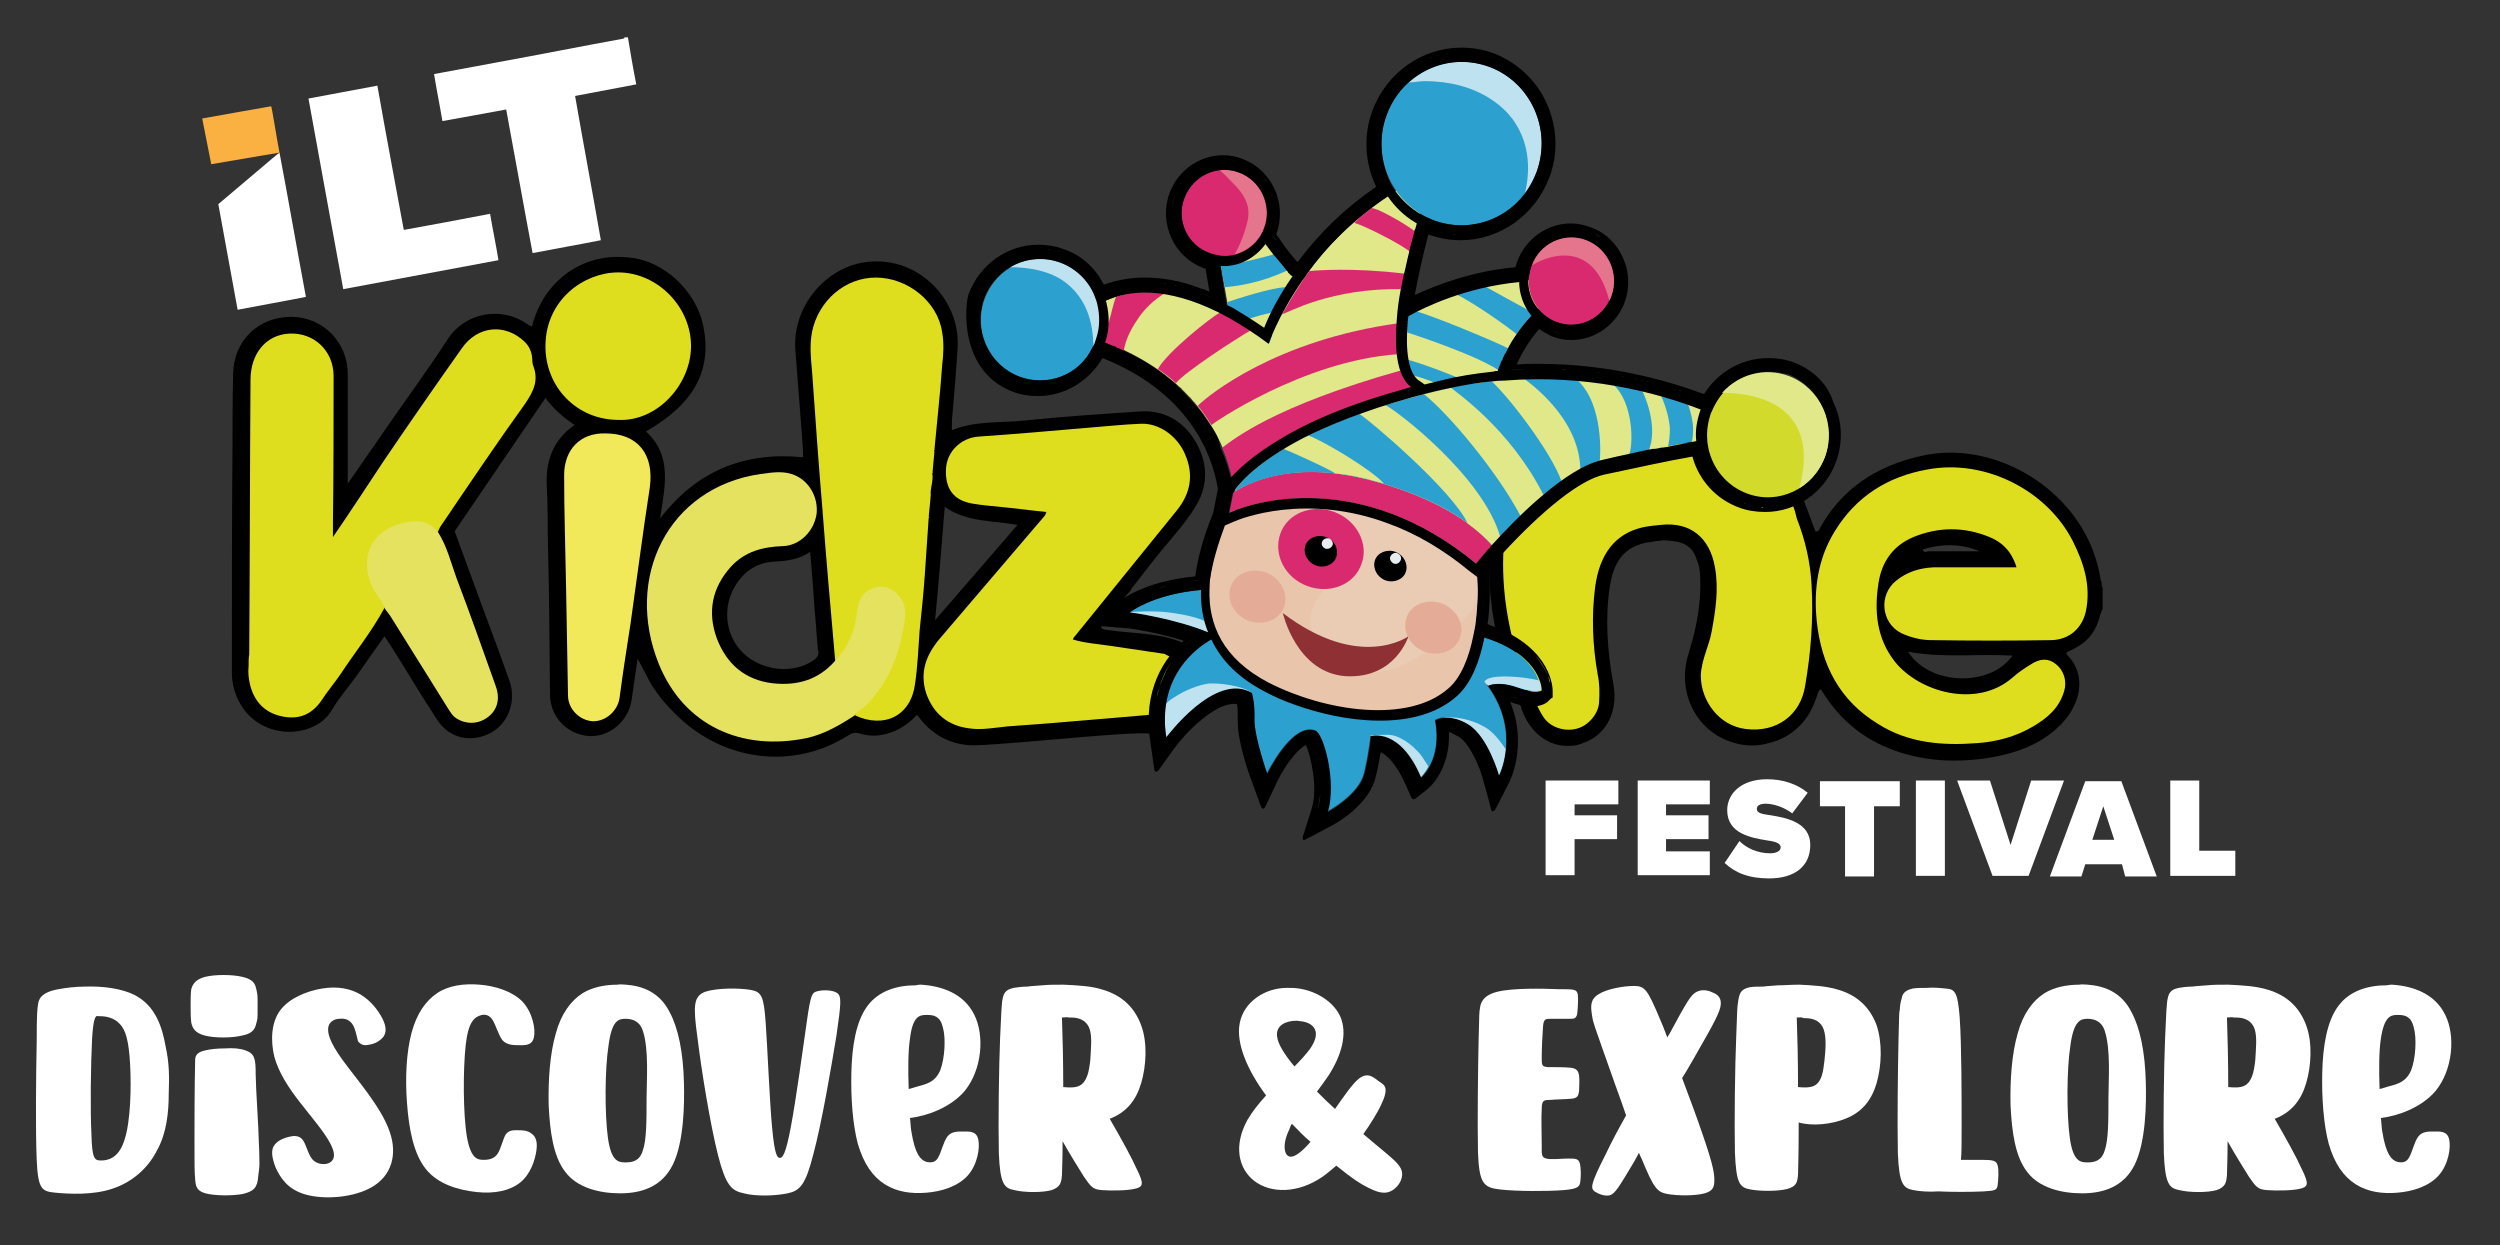 <?xml version="1.0" encoding="utf-8"?>
<!-- Generator: Adobe Illustrator 27.0.0, SVG Export Plug-In . SVG Version: 6.00 Build 0)  -->
<svg version="1.1" id="Layer_1" xmlns="http://www.w3.org/2000/svg" xmlns:xlink="http://www.w3.org/1999/xlink" x="0px" y="0px"
	 viewBox="0 0 388.2 193.4" style="enable-background:new 0 0 388.2 193.4;" xml:space="preserve">
<rect x="0" y="0" width="388.2" height="193.4" fill="#333333" stroke="none"/>
<style type="text/css">
	.st0{fill:#FFFFFF;}
	.st1{fill:#FBB042;}
	.st2{fill:#DFDE1E;}
	.st3{fill:#E4E25F;}
	.st4{fill:#F1E85A;}
	.st5{fill:#E5DD3B;}
	.st6{fill:#E7DE45;}
	.st7{fill:#E5DD3E;}
	.st8{fill:#E5DF3E;}
	.st9{fill:#D2DB2B;}
	.st10{fill:#E0E889;}
	.st11{fill:#2CA0CE;}
	.st12{fill:#EACCB5;}
	.st13{fill:#E8C5AB;}
	.st14{fill:#DA2A6F;}
	.st15{fill:#E7EDEE;}
	.st16{fill:#BEE2EF;}
	.st17{fill:#E5758C;}
	.st18{fill:#8F3035;}
	.st19{fill:#E4AC97;}
</style>
<g>
	<path class="st0" d="M20.9,154.5c3.3,1.7,4.3,5.1,4.8,7.9c0.6,2.7,0.6,4.8,0.5,7.5c0,2.7-0.3,6-1.8,8.7c-1.4,2.8-3.9,5-7,6
		c-3,1-6.7,0.8-8.8,0.6c-2.1-0.2-2.7-0.5-2.9-5.1c-0.2-4.6-0.1-13.6,0-18.3c0-4.7,0.1-5,0.2-5.8c0.1-0.7,0.3-1.9,3.2-2.4
		c1.1-0.2,2.5-0.4,4.1-0.4C16,153.1,18.9,153.5,20.9,154.5z M14.3,161.3c-0.2,3.7-0.3,11.1-0.1,14.9c0.1,3.8,0.5,4,1.5,4
		c1,0,2.7-0.3,3.6-3.1c1-2.9,1.1-8.4,0.9-11.9c-0.2-3.6-0.7-5.3-1.6-6.2c-0.9-1-2.2-1.2-3-1.2c-0.1,0-0.2,0-0.3,0
		C14.8,157.6,14.5,158.1,14.3,161.3z"/>
	<path class="st0" d="M37.7,151.7c1.6,0.4,1.9,1,2.1,1.9c0.2,1,0.2,0.6,0.2,2.7c0,2.1,0,1.8-0.2,2.6c-0.2,0.9-0.6,1.6-2.2,1.9
		c-1.6,0.4-4.3,0.4-5.8,0c-1.5-0.4-1.9-1.1-2.1-2c-0.1-0.8-0.1-1.8-0.1-2.7c0-0.9,0-1.8,0.1-2.5c0.2-0.7,0.6-1.5,2.1-1.9
		c0.8-0.2,1.8-0.3,2.9-0.3C35.8,151.4,36.9,151.5,37.7,151.7z M38.1,163.1c1.5,0.5,1.6,1.4,1.6,3.7c0.1,2.4,0,1.3,0.4,8.2
		c0.3,6.9,0.2,5.8,0,7.6c-0.1,1.8-0.7,2.4-2.4,2.8c-1.6,0.3-4.3,0.3-5.8-0.1c-1.4-0.4-1.5-1.1-1.6-2.2c-0.1-1.1-0.1-2.6-0.1-5.7
		c0-3.1,0-7.9,0.1-12.7c0-0.6,0.1-1.3,1.6-1.6c0.8-0.2,1.9-0.3,3-0.3C36.2,162.7,37.3,162.8,38.1,163.1z"/>
	<path class="st0" d="M54.7,159c-0.5-0.7-1.2-0.9-2-0.8c-0.7,0-1.5,0.4-1.7,1.2c-0.2,0.9,0.1,2.3,2.2,5.2c2.1,2.9,6,7.3,7.3,11.1
		c1.3,3.7,0.2,6.9-2.7,8.6c-2.9,1.7-7.4,2-10.3,1.2c-2.9-0.8-4-2.7-4.7-4.2c-0.6-1.6-0.8-2.8-0.1-3.6c0.6-0.8,2-1.2,2.9-1.3
		c0.9,0,1.3,0.3,1.7,1.1c0.4,0.8,0.7,2.2,1.5,2.8c0.8,0.6,2,0.6,2.6,0.1c0.6-0.5,0.7-1.4-0.2-3c-0.9-1.7-2.9-4-4.6-6.2
		c-1.8-2.3-3.3-4.6-4-7.1c-0.6-2.5-0.5-5.3,0.9-7.2c1.4-1.9,4.1-3,6.5-3.4c2.4-0.4,4.5,0,6.1,1c1.6,1,2.7,2.5,3.3,3.7
		c0.6,1.2,0.6,2,0.2,2.7c-0.5,0.7-1.4,1.2-2.2,1.3c-0.8,0.2-1.3,0.1-1.8-0.5C55.4,161,55.2,159.7,54.7,159z"/>
	<path class="st0" d="M76.5,158.4c-0.5-0.8-1.2-1-2-0.7c-0.8,0.3-1.8,0.9-2.2,4.7c-0.4,3.7-0.4,10.6,0.2,14.1
		c0.6,3.5,1.7,3.6,2.6,3.6c0.9,0,1.7-0.2,2.2-1c0.5-0.8,0.8-2.2,1.2-2.9c0.5-0.7,1.1-0.7,1.8-0.7c0.7,0,1.6,0,2.2,0.5
		c0.6,0.4,1,1.1,0.8,2.6c-0.2,1.5-0.9,3.7-2.5,5c-1.6,1.3-4,1.8-6.8,1.5c-2.8-0.3-6-1.2-7.9-3.6c-1.9-2.4-2.6-6.2-2.9-10.2
		c-0.3-3.9-0.1-7.9,0.7-10.9c0.8-3,2.2-5,4-6.2s4.2-1.5,6.6-1.3c2.4,0.2,5,1,6.6,2.6c1.6,1.7,2.1,4.3,1.8,5.6
		c-0.3,1.3-1.4,1.2-2.4,1.2c-1,0-1.9-0.1-2.5-0.8C77.4,160.7,77,159.2,76.5,158.4z"/>
	<path class="st0" d="M97.2,152.9c2.5,0.2,5.2,1.1,6.8,4.3c1.3,2.4,2.1,6.2,2.2,10.9c0.1,3.3,0,9.2-1.7,12.7
		c-1.7,3.5-4.9,4.5-8.2,4.5c-3.3,0-6.7-0.9-8.5-3.3c-1.9-2.4-2.4-6.3-2.6-10.3c-0.1-4,0.2-8.1,1.1-11.2c0.8-3,2.3-5.1,4.2-6.3
		c1.5-0.9,3.4-1.3,5.4-1.3C96.3,152.8,96.7,152.9,97.2,152.9z M94.5,162.3c-0.6,3.7-0.6,10.8-0.1,14.4c0.5,3.6,1.6,3.8,2.7,3.8
		c1.1,0,2.2-0.2,2.7-1.8c0.6-1.6,0.6-4.7,0.6-8.2c0-2.6,0.4-7.6-0.6-10.5c-0.5-1.5-1.7-1.8-2.7-1.8C96,158.2,95,158.5,94.5,162.3z"
		/>
	<path class="st0" d="M116.5,153.7c1.8,0.3,2.1,1,2.4,5.2c0.3,4.2,0.6,12.1,1,16.3c0.4,4.2,0.8,4.6,1.2,4.6s0.9-0.5,1.7-4.8
		c0.8-4.2,1.9-12.3,2.5-16.5c0.6-4.2,0.8-4.4,1.7-4.6c0.8-0.2,2.3-0.2,3,0.3c0.7,0.5,0.6,1.6-0.1,6.5c-0.8,4.9-2.3,13.7-3.6,18.5
		c-1.2,4.8-2.1,5.7-4,6.1s-4.9,0.5-6.8,0c-1.9-0.4-2.8-1.2-4-5.9c-1.2-4.7-2.6-13.3-3.2-18.3c-0.7-5-0.6-6.4,1.2-7.1
		C111.3,153.4,114.7,153.4,116.5,153.7z"/>
	<path class="st0" d="M143,152.9c3.3,0.2,6.7,1.4,8.3,4.7c1.6,3.2,1.2,8.5-1.5,11.8c-2.2,2.6-5.9,3.9-8.5,4.2c0.1,0.7,0.1,1.4,0.2,2
		c0.6,3.8,1.5,4.5,2.3,4.8c0.8,0.2,1.5,0.1,1.9-0.7c0.5-0.9,0.8-2.4,1.4-3.2c0.6-0.8,1.5-0.8,2.4-0.8c1,0,2.1-0.1,2.4,1.2
		c0.3,1.3-0.1,3.9-1.6,5.6s-4,2.5-6.4,2.7c-2.4,0.2-4.6-0.1-6.5-1.3s-3.3-3.2-4.2-6.3c-0.8-3-1.1-7.2-1-11.1c0.1-4,0.7-7.9,2.5-10.3
		c1.7-2.3,4.5-3.2,7.5-3.2C142.6,152.9,142.8,152.9,143,152.9z M141.3,161.3c-0.3,1.9-0.3,4.9-0.2,7.8c0.5-0.1,1-0.3,1.4-0.4
		c1.5-0.4,2.7-0.7,3.5-2.5c0.7-1.8,0.9-5,0.4-6.7c-0.4-1.7-1.4-1.9-2.4-1.9c-0.1,0-0.1,0-0.2,0C142.7,157.6,141.7,157.9,141.3,161.3
		z"/>
	<path class="st0" d="M171.3,153.7c3,0.9,4.9,2.8,5.9,5.5c1,2.7,0.8,6.3,0,9c-0.8,2.7-2.3,4.5-4.8,5.5c0,0-0.1,0-0.1,0
		c1.8,3.1,3.4,6,4.2,7.8c1.2,2.4,1,2.8-0.3,3.1s-3.7,0.3-5.1,0.2c-1.4-0.1-1.7-0.5-2.8-2.1c-0.8-1.3-2.2-3.5-3.3-5.5
		c0,3.2-0.1,4.4-0.1,5.3c-0.1,1.1-0.2,1.8-1.6,2.3c-1.4,0.4-4.2,0.4-5.8,0c-1.6-0.3-2.2-1-2.4-5.7c-0.1-4.7,0-13.3,0.2-18
		c0.2-4.7,0.2-4.2,0.3-5.5c0.2-1.3,0.4-1.9,1.8-2.2c0.6-0.1,1.3-0.2,2.1-0.2c0.6-0.1,1.3-0.1,2.3-0.2c1-0.1,2.1-0.1,3.3-0.1
		C167.3,153,169.5,153.1,171.3,153.7z M164.9,158c0.1,2.6,0.2,6.8,0.2,10.8c1,0.1,1.9,0.1,2.5-0.2c1.2-0.6,1.5-2.2,1.7-4
		c0.1-1.8,0.3-3.6-0.1-4.8c-0.4-1.2-1.4-1.8-2.9-1.8c-0.1,0-0.2,0-0.3,0C165.7,157.9,165.3,158,164.9,158z"/>
	<path class="st0" d="M208.1,157.8c1.2,2.7,0.2,6.1-1.8,9.2c-0.6,0.9-1.2,1.7-1.8,2.5c0.9,0.9,1.8,1.8,2.8,2.7
		c1.4-2,2.7-3.9,3.7-4.7c1.4-1.1,2.3-0.2,3.1,0.4c0.9,0.6,1.7,0.9,0.3,3.8c-0.6,1.2-1.5,2.7-2.7,4.4c0.7,0.6,1.3,1.1,1.9,1.6
		c2.5,2.1,3.9,3.1,4.1,4.3c0.2,1.2-0.7,2.5-1.8,3s-2.3,0-3.5-0.6c-1.2-0.6-2.3-1.3-4.9-3.4c-0.7,0.6-1.4,1.2-2.1,1.7
		c-3.9,2.7-8.1,2.6-10.6,0.7c-2.5-1.9-3.3-5.5-1.1-9.5c0.7-1.2,1.7-2.5,2.9-3.8c-2.9-3.9-4.7-8.1-4.1-11.2c0.6-3.3,3.9-5.5,7.3-5.5
		c0.1,0,0.2,0,0.3,0C203.5,153.3,206.9,155.2,208.1,157.8z M198.3,160.9c0.1,1.2,1.2,2.9,2.7,4.7c1-1,1.8-1.9,2.4-2.7
		c1.9-2.7,0.6-4-1.2-4.3c-0.3,0-0.6-0.1-0.9-0.1C199.7,158.5,198.1,159.2,198.3,160.9z M200.2,175.4c-1.2,2.4-0.8,4.4,0.4,4.2
		c0.7-0.1,1.8-1,2.9-2.3c-1-0.8-1.9-1.8-2.9-2.8C200.4,174.8,200.3,175.1,200.2,175.4z"/>
	<path class="st0" d="M229.8,156.6c0.1-0.7,0.3-2,2.7-2.6c2.4-0.6,7-0.5,9.5-0.4c2.5,0,2.8,0,3,0.8c0.1,0.7,0,2.3-0.1,3.1
		c-0.2,0.7-0.5,0.7-1.2,0.7c-0.8,0-2.1,0-2.9,0s-1.1,0-1.2,1.2c-0.1,1.2-0.2,3.5-0.2,4.8c0,1.2,0,1.4,0.9,1.5c0.9,0,2.7,0,3.6,0.1
		c1,0.1,1.2,0.6,1.3,1.2c0.1,0.7,0,1.8,0,2.4c-0.1,0.7-0.2,1.1-1.1,1.2c-0.9,0.1-2.5,0.1-3.5,0.2c-0.9,0-1.2,0.1-1.2,1.4
		c-0.1,1.3,0,3.9,0,5.5c0,1.5-0.1,2,0.7,2.2c0.7,0.2,2.4,0,3.4,0c1.1,0,1.6,0,1.8,0.7c0.2,0.7,0.2,2,0.1,2.8
		c-0.1,0.8-0.2,1.2-2.6,1.4c-2.4,0.2-7.3,0.2-9.9-0.1c-2.6-0.3-3.2-1-3.4-5.7c-0.1-4.7,0-13.3,0.1-17.6
		C229.7,157.2,229.7,157.2,229.8,156.6z"/>
	<path class="st0" d="M257.7,158.1c0.4,0.9,0.8,1.9,1.2,3c0.1-0.2,0.2-0.4,0.3-0.5c2.7-5,3.3-6,4.1-6.5c0.8-0.5,1.8-0.4,2.6,0
		c0.8,0.3,1.4,0.8,1.3,1.9c-0.1,1.1-1,2.8-3.7,7.5c-0.7,1.2-1.4,2.5-2.3,3.9c1.2,3.2,2.4,6.4,3.2,8.8c1.7,4.9,1.8,6.1,1.8,7
		c0,1-0.1,1.7-1.5,2.1c-1.4,0.4-4.2,0.4-5.8,0.1c-1.6-0.3-2.1-0.9-4-5.5c-0.2-0.4-0.3-0.6-0.4-0.9c-0.2,0.4-0.5,0.9-0.7,1.3
		c-2.5,4.2-3,5-3.8,5.3c-0.8,0.2-1.8-0.2-2.4-0.6c-0.6-0.5-0.7-1,1.7-5.7c0.8-1.7,1.9-3.8,3.2-6.1c-0.4-1.2-0.9-2.6-1.7-4.8
		c-3.5-9.9-3.4-9.5-3.6-10.8c-0.2-1.3-0.3-2.4,1-3.2c1.2-0.8,3.8-1.3,5.5-1.3S255.8,153.6,257.7,158.1z"/>
	<path class="st0" d="M285.5,153.7c3,0.9,4.9,2.8,5.9,5.5c0.9,2.7,0.8,6.2,0,9c-0.8,2.7-2.3,4.5-4.8,5.5c-2.2,0.9-5.2,1.2-7.3,0.6
		c0,0.2,0,0.5,0,0.7c0,4.8-0.1,6.3-0.1,7.4c-0.1,1.1-0.2,1.8-1.6,2.2c-1.4,0.4-4.2,0.4-5.8,0.1c-1.7-0.3-2.2-1-2.4-5.7
		c-0.1-4.7,0-13.3,0.2-18c0.2-4.7,0.1-4.1,0.3-5.5c0.2-1.3,0.4-1.9,1.8-2.2c0.6-0.1,1.3-0.1,2.1-0.1c0.6-0.1,1.3-0.1,2.3-0.2
		c1,0,2.1-0.1,3.3-0.1C281.4,153,283.6,153.1,285.5,153.7z M279,158c0.1,2.6,0.2,6.8,0.2,10.8c0.9,0.1,1.9,0.1,2.5-0.2
		c1.2-0.6,1.4-2.2,1.6-3.9c0.2-1.8,0.3-3.6-0.1-4.8c-0.4-1.2-1.4-1.8-2.9-1.8c-0.1,0-0.2,0-0.3,0C279.8,157.9,279.4,158,279,158z"/>
	<path class="st0" d="M302.1,153.5c1.4,0.1,1.9,0.4,2.2,4.5c0.3,4.2,0.3,12.3,0.3,17.1c0,2.4,0,3.9-0.1,5c1.2,0,2.3,0,3.1,0
		c1.9,0,2.4,0.1,2.6,0.9c0.2,0.7,0.1,2.1,0,3c-0.1,0.8-0.4,0.9-2.2,1c-1.8,0.1-5.1,0.1-6.9,0c-0.1,0-0.1,0-0.2,0
		c-1.3,0.1-2.8,0-3.8-0.2c-1.6-0.3-2.2-1-2.4-5.7c-0.1-4.7,0-13.3,0.1-17.6c0.1-4.3,0.1-4.3,0.2-4.7c0-0.4,0.1-1.2,0.3-1.8
		c0.1-0.6,0.4-1.2,1.7-1.5c0.6-0.1,1.3-0.1,2.2-0.1C300.1,153.3,301.2,153.4,302.1,153.5z"/>
	<path class="st0" d="M324.2,152.9c2.5,0.2,5.2,1.1,6.8,4.3c1.3,2.4,2.1,6.2,2.2,10.9c0.1,3.3,0,9.2-1.7,12.7
		c-1.7,3.5-4.9,4.5-8.2,4.5c-3.3,0-6.7-0.9-8.5-3.3c-1.9-2.4-2.4-6.3-2.6-10.3c-0.1-4,0.2-8.1,1.1-11.2c0.8-3,2.3-5.1,4.2-6.3
		c1.5-0.9,3.4-1.3,5.4-1.3C323.2,152.8,323.7,152.9,324.2,152.9z M321.5,162.3c-0.6,3.7-0.6,10.8-0.1,14.4c0.5,3.6,1.6,3.8,2.7,3.8
		c1.1,0,2.2-0.2,2.7-1.8c0.6-1.6,0.6-4.7,0.6-8.2c0-2.6,0.4-7.6-0.6-10.5c-0.5-1.5-1.7-1.8-2.7-1.8S322,158.5,321.5,162.3z"/>
	<path class="st0" d="M352.2,153.7c3,0.9,4.9,2.8,5.9,5.5c1,2.7,0.8,6.3,0,9c-0.8,2.7-2.3,4.5-4.8,5.5c0,0-0.1,0-0.1,0
		c1.8,3.1,3.4,6,4.2,7.8c1.2,2.4,1,2.8-0.3,3.1c-1.3,0.3-3.7,0.3-5.1,0.2c-1.4-0.1-1.7-0.5-2.8-2.1c-0.8-1.3-2.2-3.5-3.3-5.5
		c0,3.2-0.1,4.4-0.1,5.3c-0.1,1.1-0.2,1.8-1.6,2.3c-1.4,0.4-4.2,0.4-5.8,0c-1.6-0.3-2.2-1-2.4-5.7c-0.1-4.7,0-13.3,0.2-18
		c0.2-4.7,0.2-4.2,0.3-5.5c0.2-1.3,0.4-1.9,1.8-2.2c0.6-0.1,1.3-0.2,2.1-0.2c0.6-0.1,1.3-0.1,2.3-0.2c1-0.1,2.1-0.1,3.3-0.1
		C348.1,153,350.3,153.1,352.2,153.7z M345.8,158c0.1,2.6,0.2,6.8,0.2,10.8c1,0.1,1.9,0.1,2.5-0.2c1.2-0.6,1.5-2.2,1.7-4
		c0.1-1.8,0.3-3.6-0.1-4.8c-0.4-1.2-1.4-1.8-2.9-1.8c-0.1,0-0.2,0-0.3,0C346.6,157.9,346.1,158,345.8,158z"/>
	<path class="st0" d="M371.4,152.9c3.3,0.2,6.7,1.4,8.3,4.7c1.6,3.2,1.2,8.5-1.5,11.8c-2.2,2.6-5.9,3.9-8.5,4.2
		c0.1,0.7,0.1,1.4,0.2,2c0.6,3.8,1.5,4.5,2.3,4.8c0.8,0.2,1.5,0.1,1.9-0.7c0.5-0.9,0.8-2.4,1.4-3.2c0.6-0.8,1.5-0.8,2.4-0.8
		c1,0,2.1-0.1,2.4,1.2c0.3,1.3-0.1,3.9-1.6,5.6c-1.5,1.7-4,2.5-6.4,2.7c-2.4,0.2-4.6-0.1-6.5-1.3s-3.3-3.2-4.2-6.3
		c-0.8-3-1.1-7.2-1-11.1c0.1-4,0.7-7.9,2.5-10.3c1.7-2.3,4.5-3.2,7.5-3.2C371.1,152.9,371.3,152.9,371.4,152.9z M369.7,161.3
		c-0.3,1.9-0.3,4.9-0.2,7.8c0.5-0.1,1-0.3,1.4-0.4c1.5-0.4,2.7-0.7,3.5-2.5c0.7-1.8,0.9-5,0.4-6.7c-0.4-1.7-1.4-1.9-2.4-1.9
		c-0.1,0-0.1,0-0.2,0C371.2,157.6,370.2,157.9,369.7,161.3z"/>
</g>
<g>
	<path d="M296.3,101.2c5.4,1,10.8,0.3,16.2,0.6C309,106.8,299.5,106.4,296.3,101.2 M307.4,85.6h-7.9c-0.3,0-0.8,0.4-0.9-0.3
		C301.6,84.4,304.5,84.4,307.4,85.6 M280.8,99.4c-0.3,2.6-0.3,5.2-1,7.7c-1.1,4-4.7,6.2-8.7,5.6c-3.7-0.5-6.4-3.8-6.5-7.9
		c0-1.5,0.5-2.9,0.9-4.4c1.3-4.3,1.9-8.7,1.1-13.1c-0.5-2.7-1.9-4.9-4.6-5.7c-2.9-0.9-5.8-0.7-8.6,0.4c-3.4,1.3-4.9,4.1-5.7,7.5
		c-1,4.6-0.9,9.2-0.1,13.8c0.2,1.6,0.4,3.2,0.4,4.8c-0.1,2.2-1.2,3.9-3,4.5c-2,0.6-3.8-0.1-5.1-1.9c-0.3-0.4-0.4-1.1-1.1-1.1
		c0,0-0.1,0-0.1,0c-0.9-1.8-6.3-12.7-5-25.8c0,0,0-14.7,24.5-14.7c1.3,0,2.8,0,4.3,0.1c0,0,12.2,0.2,15.9,9.3
		c-0.2,0.1-0.4,0.1-0.5,0.2c1.5,3.1,2.5,6.4,2.9,9.8C281.1,92.1,281.2,95.8,280.8,99.4 M326.2,90.1c-0.2-1.5-0.6-2.9-1.1-4.3
		c-3.8-10.6-16-17.5-26.8-15c-6.7,1.5-12.2,4.9-15.7,11.2c-0.1,0.2-0.2,0.6-0.7,0.5c-0.5-1.2-0.9-2.5-1.4-3.7
		c-1.5-4.5-4.9-7.9-10-9.9c-3.9-1.5-7.5-1.6-8.1-1.7c-1.5-0.1-3-0.1-4.4-0.1c-5.9,0-10.9,0.8-14.9,2.4c-3.4,1.3-6.1,3.3-8.1,5.7
		c-3.2,3.9-3.5,7.8-3.6,8.6c-1.1,12.3,3.1,22.5,4.8,26c0,0.1,0.1,0.3,0.1,0.4c1.4,3.8,4.4,5.9,7.7,5.6c0.5,0,1-0.1,1.5-0.3
		c0.3-0.1,0.5-0.2,0.8-0.3c3.3-1.4,5-4.9,4.2-9.1c-0.9-5-1.3-10.1-0.5-15.2c0.4-2.5,1.3-4.4,2.9-5.5c0,0,0.1-0.1,0.1-0.1
		c0.1-0.1,0.1-0.1,0.2-0.1c0.6-0.4,1.4-0.7,2.2-0.9c0.6-0.1,1.3-0.2,2-0.3c0.2,0,0.4,0,0.6-0.1c0.1,0,0.1,0,0.2,0
		c0.7,0,1.4,0.1,2.1,0.2c1.6,0.3,2.6,1.1,3.1,2.6c0.4,0.9,0.6,1.9,0.6,2.9c0.2,4.1-0.6,8-1.8,11.9c-1.9,6,1.2,12.1,6.9,13.8
		c1.9,0.6,3.8,0.6,5.5,0.1c3.1-0.7,5.6-2.8,6.9-5.7c0.3-0.7,0.6-1.4,0.8-2.1c0.1-0.2,0.1-0.5,0.5-0.5c2.5,4.2,6,7.3,10.5,9.1
		c5.2,2.1,10.6,2.3,16,1.4c3.9-0.7,7.5-2,10.4-4.8c3.1-2.9,4.7-7.7,1.2-11.2c0,0,0-0.2,0-0.3c3.2-1.4,4.5-2.9,5.3-6.1
		c0.2-0.2,0.1-0.5,0.3-0.6v-3.3C326.2,90.9,326.5,90.4,326.2,90.1"/>
	<path d="M177.9,102.5l-0.6,5.6l-0.8,3c-4.5,0.4-9,0.7-13.5,1.1c-3.4,0.3-6.7,0.4-10.1,0.8c-3.4,0.4-6.5-1-8.1-3.9
		c-1.6-2.8-1.3-5.9,0.9-8.6c2.6-3.3,5.4-6.5,8.1-9.7c2.8-3.2,5.6-6.3,8.2-9.6c0.3-0.4,0.8-0.8,0.5-1.5c-0.4-0.4-0.9-0.4-1.5-0.5
		c-3.4-0.5-6.8-0.5-10.2-1.3c-2.5-0.5-3.7-2.1-3.6-4.7c0.1-2.4,1.8-4.6,4.1-4.8c4-0.3,8-0.7,12-1c4.1-0.3,8.3-0.7,12.4-1
		c3.3-0.3,6.1,1,7.6,3.9c1.5,2.8,1.2,6-0.9,8.5c-5.1,6.3-10.2,12.7-15.3,19c-0.4,0.5-0.8,0.9-0.7,1.6c0.4,0.7,1.1,0.7,1.8,0.8
		c3.7,0.6,7.3,1,11,1.6L177.9,102.5z M146.7,78.7c3.4,2.4,7.3,2.1,11.3,2.8c-4.3,5-8.4,9.7-12.8,14.8
		C145.8,90.3,146.2,84.6,146.7,78.7 M126.5,102.4c-3.1,2.3-8.1,1.9-11.1-1c-2.9-2.8-3.3-7.4-1-10.8c1.4-2.1,3.4-3.3,5.9-3.4
		c1.9-0.1,3.7-0.3,5.5-1.5c0.3,3.2,0.5,6.1,0.7,9c0.2,2,0.3,4.1,0.5,6.1C127.2,101.5,127.1,101.9,126.5,102.4 M183.4,99.7
		c-3.6-1.5-7.7-1.3-11.6-1.9c-0.4-0.1-1,0-0.7-0.8l4-4.8c0.1-0.1,0.2-0.2,0.3-0.3c0.1-0.1,0.2-0.2,0.2-0.3c0-0.1,0.1-0.1,0.1-0.2
		c1.1-1.4,2.1-2.7,3.2-4.1c2.3-3,5-5.7,6.9-8.9c1.9-3.3,1.7-6.7-0.2-9.9c-2-3.3-5-4.9-8.8-4.6c-5.9,0.4-11.9,0.8-17.8,1.4
		c-3.7,0.4-7.5,0-11.2,1.5c0-0.9,0-1.7,0.1-2.5c0.3-3.5,0.6-7,0.8-10.4c0.4-7-5.5-13.6-13.1-13.3c-6.8,0.2-12.6,6.6-12.1,13.7
		c0.3,4.3,0.7,8.7,1,13c0.1,1.3,0.2,2.6,0.2,3.7c-9.1-0.9-16.5,2.1-22.2,9.5c0.7-4.8,2-9.7-2.2-13.5c7.5-4.3,10.3-9.5,8.9-16.4
		c-1.1-5.4-6.1-10.1-11.4-10.6c-3.5-0.4-6.7,0.3-9.6,2.3c-2.9,2.1-4.7,4.9-5.6,8.4c-0.3-0.1-0.4-0.2-0.5-0.2
		c-4.1-3.1-9.9-2-12.6,2.2c-3.3,5.1-6.9,9.9-10.3,14.9c-1.7,2.4-3.3,4.8-5.2,7.5c0-5.9,0-11.5,0-17c0-5-3.9-8.9-8.8-8.9
		c-5.1,0-8.9,3.7-9,8.8c-0.1,3.7-0.1,7.5-0.1,11.2c-0.1,11.7-0.1,23.5-0.1,35.2c0,1.4,0.3,2.7,0.8,3.9c3,6.9,12,6.6,14.7,2
		c1.1-1.9,2.6-3.6,3.9-5.4c1.4-2,2.8-4,4.3-6.1c0.4,0.6,0.7,1.1,1,1.5c2.4,3.8,4.7,7.7,7.2,11.5c1.9,2.9,5.3,3.6,8.3,2
		c2.8-1.5,4-5,2.9-8.1c-1.2-3.4-2.4-6.7-3.7-10.1c-1.6-4.4-3.2-8.7-4.8-13.1c4.7-6.9,9.3-13.7,14.1-20.7c1.3,1.8,2.8,3,4.5,4.2
		c-3.4,2.4-4.5,5.6-4.3,9.6c0.2,3.2,0.1,6.5,0.2,9.7c0.2,7.5,0.2,15,0.3,22.5c0,3.5,2.6,6.2,6,6.5c3.3,0.2,6.3-2.4,6.7-5.8
		c0.3-2.1,0.6-4.1,0.9-6.2c0.9,1.5,1.5,3,2.4,4.4c0.9,1.4,2,2.7,3.2,3.9c7.7,7.9,18.8,8.9,27.1,3.6c0.6-0.4,1.1-0.5,1.8-0.3
		c0.9,0.3,1.9,0.4,2.9,0.3c2.4-0.3,4.3-1.4,6-3.2c2,2.8,4.6,4.4,7.9,4.7c1.7,0.1,3.4-0.1,5.1-0.2c5.7-0.4,11.4-1,17.1-1.4
		c1.9-0.1,3.8-0.3,5.8-0.2c6.9,0.3,7.7-7.2,7.7-7.2C187.2,104.1,185.1,100.4,183.4,99.7"/>
	<path class="st0" d="M97.5,5.8c0.4,2.4,0.8,4.8,1.3,7.3c-3.2,0.6-6.3,1.2-9.5,1.8c1.3,7.5,2.7,14.9,4,22.4c-3.5,0.7-7,1.3-10.6,2
		C81.3,31.9,80,24.5,78.6,17c-3.3,0.6-6.5,1.2-9.9,1.8c-0.4-2.4-0.9-4.8-1.3-7.3c3.3-0.6,6.5-1.2,9.7-1.8C83.7,8.5,90.2,7.2,96.8,6
		c0.1,0,0.1-0.1,0.2-0.2H97.5z"/>
	<path class="st0" d="M47.9,15.3c3.6-0.7,7.1-1.3,10.7-2c1.3,7.4,2.7,14.8,4.1,22.4c4.4-0.8,8.8-1.6,13.4-2.5
		c0.4,2.4,0.9,4.7,1.3,7.2c-8.1,1.5-16.1,3-24.1,4.5C51.5,35,49.7,25.3,47.9,15.3"/>
	<path class="st0" d="M43.4,23.7c1.4,7.4,2.7,14.9,4.1,22.4c-3.5,0.7-7,1.3-10.6,2c-1-5.5-2-10.9-3-16.4
		C36.9,29.2,43.3,23.7,43.4,23.7"/>
	<path class="st1" d="M43.4,23.7c0,0-7.2,1.2-10.6,1.8c-0.4-2-1.4-7.1-1.4-7.1c3.4-0.6,7.2-1.3,10.7-1.9
		C42.2,16.5,43,21.7,43.4,23.7"/>
	<path class="st2" d="M313.1,88c-0.8-2.5-2.3-3.9-4.4-4.7c-3.8-1.5-7.7-1.5-11.6,0.1c-3.1,1.3-4.9,3.8-5.4,7.1
		c-0.7,4.4-0.3,8.6,2.5,12.2c3.8,4.8,12.7,7.3,18.2,2.6c0.9-0.8,1.9-1.5,2.9-2.1c1.5-1,2.8-1,3.9-0.1c1.3,1,1.8,2.7,1.3,4.3
		c-0.8,2.6-2.6,4.1-4.8,5.4c-2.7,1.6-5.7,2.4-8.8,2.6c-5.3,0.4-10.6,0-15.3-3c-5.9-3.6-8.8-9.1-9.5-16c-0.5-4.9,0.2-9.7,2.8-13.9
		c3.3-5.4,8.2-8.5,14.4-9.6c9.1-1.7,18.7,3.4,22.6,11.2c1.7,3.4,2.8,6.9,2,10.8c-0.6,2.7-2.6,4.4-5.3,4.5c-6.2,0.1-12.4,0.1-18.7,0
		c-1.6,0-3.2-0.4-4.7-1.1c-3.1-1.6-3.5-5.9-0.8-8.1c1.7-1.4,3.7-2,5.8-2.1c3.7,0,7.4,0,11.2,0H313.1z"/>
	<path class="st2" d="M59.7,94.4c-2,3.7-4.6,6.9-6.9,10.4c-0.9,1.3-2,2.6-2.9,4c-1.6,2.3-3.7,3-6.3,2.4c-2.6-0.6-4.2-2.4-4.8-5
		c-0.2-0.9-0.3-1.8-0.2-2.7c0-0.6,0-1.3,0.1-1.9c0.1-14.2,0.1-28.4,0.2-42.6c0-4.1,2.4-7,6-7.2c3.9-0.2,6.9,2.7,6.9,6.6
		c0,7.5,0,15.1-0.1,22.6c0,0.7,0,1.3,0,2.4c2.8-4.1,5.3-7.9,7.8-11.7c4-5.9,8.1-11.8,12.2-17.6c2.5-3.6,6.8-3.9,9.8-1
		c0.6,0.6,1,1.4,1.1,2.2c0.1,0.5,0,1,0.2,1.5c0.9,2.3,0,4-1.2,5.8C77,69,72.7,75.4,68.3,81.9c-0.1,0.2-0.2,0.5-0.3,0.7
		c-0.2,0-0.4,0-0.6-0.1c-1.8-1.5-3.7-1.3-5.7-0.5c-4.4,1.7-5.7,5.7-3.2,9.9C59.1,92.6,60,93.2,59.7,94.4"/>
	<path class="st2" d="M144.2,80.5c-0.2,2.9-0.4,5.9-0.6,8.8c-0.2,2.9-0.5,5.7-0.8,8.6c-0.2,2.7-0.3,5.5-0.7,8.2
		c-0.6,5-4.7,7.1-9.3,5c-0.1-0.6,0.4-0.9,0.7-1.2c4.3-3.8,6.1-8.8,6.6-14.4c0.1-1.5-0.5-2.7-1.8-3.5c-1.1-0.7-2.2-0.6-3.3,0
		c-1.1,0.7-1.4,1.7-1.5,2.9c-0.3,2.5-1.1,4.7-2.5,6.8c-0.3,0.5-0.6,1.1-1.3,1c-0.7-7.9-1.4-15.8-2-23.7c-0.6-7.1-1.1-14.2-1.6-21.3
		c-0.2-2.1-0.4-4.1,0-6.2c1-4.8,5.1-8.4,9.9-8.4c4.9,0,9.6,3.7,10.3,8.5c0.3,1.7,0.2,3.4,0,5.1c-0.3,4.4-0.8,8.7-1.2,13.1
		c-0.1,0.1-0.1,0.2,0,0.3c-0.1,1.1-0.2,2.2-0.3,3.3c-0.1,0.1-0.1,0.2,0,0.3c0.1,1-0.3,2-0.3,3c-0.1,0.2-0.1,0.4,0,0.6
		c-0.1,1-0.2,2-0.3,3C144.1,80.3,144.1,80.4,144.2,80.5"/>
	<path class="st3" d="M129.6,102.7c2.1-2.2,3.2-4.8,3.5-7.8c0.2-1.7,0.8-3,2.6-3.6c1.5-0.5,2.7,0,3.7,1c1.3,1.3,1.3,3,1,4.6
		c-0.8,4.8-2.4,9.1-5.9,12.6c-0.6,0.6-1.3,0.8-1.8,1.6c-2.3,1.5-4.7,2.9-7.4,3.5c-10.1,2.1-19.1-1.9-23-11.5
		c-5.4-13.4,1.4-27.4,15.8-29.5c1.6-0.2,3.2-0.5,4.8,0c2.6,0.8,4.2,3.5,3.9,6.2c-0.4,2.7-2.6,4.9-5.2,5c-3.1,0.1-5.9,0.8-8.1,3.2
		c-2.9,3.2-3.7,7-2.2,11.1c1.5,4,4.4,6.5,8.7,7C123.8,106.5,127,105.6,129.6,102.7"/>
	<path class="st4" d="M94,67.3c5.1,0,7.6,3.3,6.9,8.4c-1.1,7.1-2,14.2-3,21.2c-0.6,3.8-1.2,7.7-1.7,11.5c-0.3,2-2.1,3.6-4.1,3.6
		c-2.1-0.1-3.9-1.9-3.9-4c-0.1-5.6-0.2-11.2-0.3-16.8c-0.1-5.8-0.3-11.6-0.3-17.4C87.6,69.8,90.1,67.2,94,67.3"/>
	<path class="st2" d="M96,65.2c-6.4,0-11.4-5.1-11.3-11.6c0.1-7.1,6-11.3,11.3-11.3c6.1,0,11.4,5.4,11.3,11.6
		C107.2,59.8,102,65.5,96,65.2"/>
	<path class="st3" d="M59.7,94.4c-0.4-1.3-1.5-2.2-2-3.5c-2-4.7,0.3-8.9,5.4-9.8c1.9-0.4,3.6-0.1,4.9,1.5c1.4,2.2,2,4.7,2.9,7.2
		C73,95.3,75,101,77,106.6c0.7,2,0.2,3.7-1.3,4.8c-1.5,1.1-3.4,1.1-4.9,0.1c-0.6-0.4-0.9-1-1.3-1.6c-2.9-4.7-5.9-9.4-8.8-14.1
		C60.4,95.3,60,94.9,59.7,94.4"/>
	<path class="st5" d="M144.5,77.2c-0.3-0.2-0.3-0.4,0-0.6C144.5,76.8,144.5,77,144.5,77.2"/>
	<path class="st6" d="M144.2,80.5c0-0.1-0.1-0.1-0.1-0.2c0,0,0.1-0.1,0.1-0.1C144.3,80.3,144.3,80.4,144.2,80.5"/>
	<path class="st7" d="M144.8,73.6c0-0.1-0.1-0.1-0.1-0.2c0,0,0.1-0.1,0.1-0.1C144.8,73.4,144.8,73.5,144.8,73.6"/>
	<path class="st8" d="M145.1,70c0-0.1-0.1-0.1-0.1-0.2c0,0,0.1-0.1,0.1-0.1C145.1,69.8,145.1,69.9,145.1,70"/>
	<path class="st2" d="M181.1,101.7c-0.1-0.1-0.3-0.2-0.5-0.2c-2.7-0.4-5.4-0.8-8.1-1.2c-1.9-0.3-3.9-0.4-5.9-1
		c0.1-0.3,0.2-0.4,0.3-0.5c5.3-6.5,10.5-13,15.8-19.5c2.2-2.7,2.7-5.6,1.3-8.8c-1.2-2.8-4-4.8-6.8-4.7c-2.7,0.1-5.4,0.4-8,0.6
		c-5.8,0.5-11.5,1-17.3,1.4c-2.6,0.2-4.8,2.2-5,4.9c-0.2,3.1,1.1,5,4.1,5.5c1.7,0.3,3.5,0.4,5.2,0.6c2.1,0.2,4.1,0.5,6.3,0.7
		c-0.1,0.3-0.2,0.4-0.2,0.5c-5.5,6.4-10.9,12.8-16.4,19.2c-2.1,2.5-3.1,5.2-2.1,8.4c1.1,3.2,3.4,5.1,6.7,5.5
		c1.9,0.3,3.9-0.1,5.9-0.3c7.4-0.5,14.7-1.2,22.1-1.8c5-0.4,5.6-4.7,5.6-4.7C184.7,103.6,182.2,102.1,181.1,101.7"/>
	<path class="st2" d="M281.3,90.8c-0.2-3.6-1-7-2.3-10.3l0,0c-2.4-11.4-16.6-11.6-16.6-11.6c-28.8-1.8-28.8,14.6-28.8,14.6
		c-1.4,14.4,5.1,26.1,5.1,26.1c0.3,0.6,0.6,1.2,1,1.8c1.1,1.6,3.4,2.3,5.3,1.7c1.7-0.5,3.2-2.3,3.3-4c0.1-1.4,0.1-2.9-0.2-4.3
		c-0.8-4.5-1-9.1-0.4-13.7c0.7-5.1,3.1-8.2,7.3-9.2c0.9-0.2,1.9-0.3,2.9-0.4c4.6-0.5,7.6,2,8.4,6.6c0.6,3.4,0.1,6.6-0.5,9.9
		c-0.4,2.3-1.6,4.4-1.7,6.9c0,3.9,2.8,7.8,7,8.3c4.8,0.6,8.5-2.2,9.2-6.7C281.2,101.3,281.6,96.1,281.3,90.8"/>
	<path class="st9" d="M214.7,92.3c0,2.9-2.4,5.3-5.2,5.3c-2.9,0-5.2-2.4-5.2-5.3c0-2.9,2.4-5.3,5.2-5.3
		C212.4,87,214.7,89.4,214.7,92.3"/>
	<path class="st10" d="M244.4,43.8c0.3,0-12.1,5.5-13.3,21.1c-1.2,15.7-37.1-0.3-37.1-0.3s-6.3-30-5.3-33.6c1-3.6,4.5,1.7,4.5,1.7
		s5.8,9.2,7.7,10.2l16.6,6.7C217.5,49.6,229.2,41.8,244.4,43.8"/>
	<path class="st11" d="M235.5,51.9c0.9-1.3,1.8-2.4,2.7-3.3c-0.7-0.3-5.4-2.9-7.2-3.9c-0.1-0.1-0.3-0.1-0.4-0.2
		c-1.6,0.3-3.1,0.8-4.5,1.2C228.9,47,234.6,51.1,235.5,51.9"/>
	<path class="st11" d="M213.5,54.5c-6.7-1.5-14.4-3-21.3-2.2c-0.2,0-0.4,0.1-0.6,0.1c0.2,1.2,0.4,2.3,0.7,3.4
		c2.4-0.1,4.8-0.1,7.3-0.1c3.8,0,8.2,0.3,12,1.1c3.3,0.7,6.9,1,10.1,2.2c2.9,1.1,5.8,2.4,8.4,3.9c0.4,0.2,0.7,0.4,1.1,0.6
		c0.1-0.8,0.2-1.5,0.4-2.2c-1.8-1-3.7-1.9-5.6-2.8C221.9,56.8,217.6,55.4,213.5,54.5"/>
	<path class="st11" d="M234.2,54.1c-2.1-1.1-11.8-5.1-14.4-5.8c-1.5,0.8-2.3,1.3-2.3,1.3l-10.8-4.3c-2-0.7-4.8-0.7-7-0.7
		c-2.2,0-8.2,2-9.1,2.3c0.2,1.2,0.4,2.4,0.6,3.6c4.7-1.9,9.9-3.1,14.7-2.3c6.9,1.2,22.8,6.5,26.8,9.3
		C233.1,56.3,233.6,55.1,234.2,54.1"/>
	<path class="st11" d="M199.9,42c-0.6-0.6-1.3-1.5-2.1-2.5c-1,0.3-6.4,1.7-8.2,1.8c0.1,0.9,0.4,2.4,0.6,3.3
		C195.7,44.1,199.1,42.3,199.9,42"/>
	<path class="st11" d="M191.3,91.5c0,0-9.8-0.7-16,3.6c-0.4-0.1,8.2,1.1,13.5,3.6c0,0-9.6,4-7.8,15.7c0,0,7.7-10.3,13.3-6.9
		c0,0,0.5,1.6,0.4,4.2c-0.1,2.7,2,8.4,2,8.4s3.9-8,7.5-6.7c1.2,0.5,3.3,7.9,1.9,12.6c0,0,4.9-2.6,5.7-6c0.8-3.4,1-5.8,1-5.8
		s4.4-1.3,7.8,6.5c0,0,3.4-2.7,2.2-8.9c0,0,2-1.3,5.1,0.6c3.1,1.9,4.8,8,4.8,8s3.6-6.7-1.8-14c0,0,1.6-0.8,4.5,0.3
		c3,1.1,3.8,0.4,3.8,0.4s0.1-5.3-8.6-8.1c-8.7-2.8-6.7,9.5-13.4,8.5C210.7,106.4,196.4,106.6,191.3,91.5"/>
	<path class="st12" d="M209.9,69.2c0,0-14.2,0-18.4,9.3c-4.2,9.3-7.1,21,5.6,27.6c8.8,4.5,21.6,6.4,27.9,0.9
		c5.4-4.7,6.1-21.1,1.3-29C221.2,69.5,209.9,69.2,209.9,69.2"/>
	<path class="st13" d="M197.3,78.6L197.3,78.6L197.3,78.6C197.3,78.6,197.3,78.6,197.3,78.6"/>
	<path class="st13" d="M229.4,93.4L229.4,93.4c-1.1,2-3,3.9-4.6,5.3c-2.7,2.2-6.8,5.1-10.2,5.6c-3.2,0.5-7,0.2-9.3-2.2
		c-1-1-1.1-3.2-1.7-4.6c-0.7-1.7,0.8-4.8,2.1-6c-1.7,0.1-4.8-1.4-5.9-3.4c-0.9-1.7-1.1-2.4-0.7-4.1c0.2-0.9,3.2-2.9,3.4-3.8
		c0.2-0.8,0.2-3.2,0.8-3.8c-2.5,0.1-10.3,1.1-12.7,3.9c-3.8,9-5.5,19.7,6.4,25.8c8.8,4.5,21.6,6.4,27.9,0.9
		C227.7,104.5,229.2,99.2,229.4,93.4"/>
	<path class="st14" d="M207.2,79.5c-3.5-1.3-7.3,0.2-8.4,3.4c-1.1,3.2,0.7,6.8,4.2,8.1c3.5,1.3,7.3-0.2,8.4-3.4
		C212.6,84.5,210.7,80.8,207.2,79.5"/>
	<path d="M207.5,86.5c-0.4,1.2-1.9,1.8-3.2,1.3c-1.3-0.5-2-1.9-1.6-3.1c0.4-1.2,1.9-1.8,3.2-1.3C207.2,83.8,207.9,85.2,207.5,86.5"
		/>
	<path d="M218.3,88.8c-0.4,1.2-1.9,1.8-3.2,1.3c-1.3-0.5-2-1.9-1.6-3.1c0.4-1.2,1.9-1.8,3.2-1.3C218,86.2,218.7,87.6,218.3,88.8"/>
	<path class="st15" d="M206.9,84.7c-0.2,0.4-0.6,0.6-1.1,0.5c-0.4-0.2-0.7-0.6-0.5-1.1c0.2-0.4,0.6-0.6,1.1-0.5
		C206.8,83.8,207.1,84.3,206.9,84.7"/>
	<path class="st15" d="M217.5,87c-0.2,0.4-0.6,0.7-1.1,0.5c-0.4-0.2-0.7-0.7-0.5-1.1c0.2-0.4,0.7-0.7,1.1-0.5
		C217.4,86.1,217.7,86.5,217.5,87"/>
	<path class="st10" d="M192,79.1c0,0,0.7-21-25.9-27.7c0,0,8.5-14.8,31,1.9c0,0,5.8-18.1,25.6-26.8c0,0-10.3,28.1-3.5,33.6
		c0,0,15.3,9.9,10.2,22.3C229.5,82.3,209.5,71.2,192,79.1"/>
	<path class="st14" d="M213.7,74.8c-11.7-3.3-18.8-0.5-22.1,1.6c-0.1,0.1-0.1,0.2-0.1,0.2l-0.6,3c0,0,18.2-8.6,38.3,7.9
		c0,0,0.9-1.2,2.5-2.8C229.4,82,224.3,77.8,213.7,74.8"/>
	<path class="st11" d="M224.1,60.5c-25.4,5.9-31.6,14.4-32.5,15.9c3.3-2,10.4-4.9,22.1-1.6c10.7,3,15.7,7.2,18,9.9
		c3.9-4.3,11.6-12,17.3-13.3c8-1.7,20.6-4.7,25-3.3C274,68.1,251.9,54,224.1,60.5"/>
	<path class="st14" d="M217.7,44.9c0.1-0.8,0.3-1.6,0.5-2.4c-8.3-1-14-0.5-14.9-0.4c-1.5,2-3.3,5.1-4.2,6.7
		C200.1,48.5,206.7,44.7,217.7,44.9"/>
	<path class="st14" d="M215.9,37.2c1.1,0.6,2.1,1.2,3.1,1.9c0.3-1.1,0.5-2.1,0.8-3.1c-0.6-0.5-1.3-0.9-1.9-1.3
		c-1.3-0.8-2.6-1.5-3.9-2.1c-0.3-0.1-0.6-0.2-1-0.3c-1,0.7-1.9,1.5-2.7,2.3C212.4,35.3,214.9,36.7,215.9,37.2"/>
	<path class="st14" d="M217.1,55c-0.2-1.4-0.2-3.1,0-4.8c-18.9,2.6-29.4,11.1-31.1,12.8c0.8,1,1.5,2,2.1,3
		C188.1,65.9,202.3,56,217.1,55"/>
	<path class="st14" d="M203.1,66.2c5.1-2.3,10.2-4.3,15.8-5.4c0.4-0.1,0.8-0.1,1.2-0.2c-0.5-0.4-0.8-0.5-0.8-0.5
		c-0.8-0.6-1.3-1.5-1.7-2.6c-19.9,5.6-26,10.7-27.8,12c0.7,1.6,1.2,3.4,1.5,4.7c1.2-1,2.4-2.4,3.6-3.3
		C197.5,68.9,200.1,67.6,203.1,66.2"/>
	<path class="st14" d="M194.2,51.3c-1.6-1.1-3.2-2.1-4.7-2.8c-1.4,0.7-8.3,6.2-9.7,8.8c1,0.7,2,1.4,2.8,2.2
		C183.9,57.8,192.1,52.5,194.2,51.3"/>
	<path class="st14" d="M176.9,49.2c1-1.4,2.3-2.6,3.7-3.5c0.1-0.1,0.2-0.1,0.2-0.1c-3-0.5-5.5-0.2-7.5,0.5c-0.5,1.2-0.7,2.6-1.1,3.8
		c-0.4,1-0.7,2.1-1,3.2c1.2,0.4,2.3,0.9,3.3,1.4C174.8,52.5,175.8,50.8,176.9,49.2"/>
	<path class="st10" d="M257.9,61.4c-0.9-0.3-1.9-0.5-2.9-0.7c0.2,0.3,2.6,5.4,1,9.3c1-0.2,2-0.4,3-0.6c0.2-0.9,0.3-1.8,0.3-2.9
		C259.2,65.1,258.7,63.1,257.9,61.4"/>
	<path class="st10" d="M266.4,64.3c-1.3-0.5-2.7-1.1-4.3-1.6c0.5,1.4,0.8,2.9,0.8,3.8c0,0.7,0,1.4-0.2,2.1c1.2-0.2,2.3-0.4,3.4-0.5
		c0.1-0.3,0.1-0.5,0.2-0.8C266.4,66.5,266.4,65.4,266.4,64.3"/>
	<path class="st10" d="M203.1,67.6c-1.4,0.7-2.7,1.4-3.8,2.1c0.6,0.2,7.3,3.2,8,3.8c2,0.2,4.1,0.6,6.5,1.3c0.4,0.1,0.8,0.2,1.1,0.3
		C213.1,73,205.4,68.4,203.1,67.6"/>
	<path class="st10" d="M236.7,58.8c-1.7,0.1-3.4,0.2-5.1,0.4c2.4,2.1,9.2,10.8,10.9,15.6c1-0.7,1.9-1.3,2.9-1.8
		C245.3,64.6,236.9,59.1,236.7,58.8"/>
	<path class="st10" d="M250.5,59.7c-1.8-0.3-3.7-0.5-5.6-0.7c4.2,3.8,3.6,12.2,3.5,12.6c0.2-0.1,0.4-0.1,0.6-0.2
		c1.2-0.3,2.6-0.6,4-0.9C253.6,69.1,253.7,62.6,250.5,59.7"/>
	<path class="st10" d="M225.3,60.2c-0.4,0.1-0.8,0.2-1.2,0.3c-1,0.2-2,0.5-3,0.7c3.7,2.9,11.3,11.9,15,18.9c1.1-1.1,2.3-2.2,3.6-3.2
		C234.5,66.6,226.2,61,225.3,60.2"/>
	<path class="st10" d="M215.1,62.9c-1.4,0.4-2.8,0.9-4,1.4c1.3,0.7,14.5,11.9,16.8,17c1.8,1.3,3,2.5,3.9,3.5
		c0.4-0.4,0.8-0.8,1.2-1.3C230.4,74,216.7,63.6,215.1,62.9"/>
	<path class="st11" d="M152.9,46.4c1.8-4.9,7.1-7.4,11.9-5.6c4.8,1.8,7.2,7.2,5.5,12.1c-1.8,4.9-7.1,7.4-11.9,5.6
		C153.5,56.7,151.1,51.2,152.9,46.4"/>
	<path class="st14" d="M183.9,30.8c1.3-3.5,5.1-5.3,8.5-4c3.4,1.3,5.2,5.2,3.9,8.7c-1.3,3.5-5.1,5.3-8.5,4
		C184.4,38.1,182.6,34.2,183.9,30.8"/>
	<path class="st11" d="M215.3,17.9c2.4-6.6,9.5-9.9,16-7.5c6.4,2.4,9.7,9.7,7.3,16.3c-2.4,6.6-9.5,9.9-16,7.5
		C216.2,31.7,212.9,24.5,215.3,17.9"/>
	<path class="st14" d="M237.8,41.3c1.3-3.5,5.1-5.3,8.5-4c3.4,1.3,5.2,5.2,3.9,8.7c-1.3,3.5-5.1,5.3-8.5,4
		C238.3,48.7,236.5,44.8,237.8,41.3"/>
	<path class="st9" d="M265.6,64.2c1.8-5,7.3-7.6,12.2-5.7c4.9,1.9,7.4,7.4,5.6,12.5c-1.8,5-7.3,7.6-12.2,5.7
		C266.3,74.8,263.7,69.2,265.6,64.2"/>
	<path class="st16" d="M164.7,40.8c-2.7-1-5.6-0.7-7.9,0.7c0.2,0,5.4-0.2,8.7,2.4c4.4,3.4,4.2,8.7,4.3,10c0.2-0.3,0.3-0.7,0.4-1
		C172,48,169.5,42.6,164.7,40.8"/>
	<path class="st17" d="M192.4,26.8c-1-0.4-2-0.5-3-0.4c1,0.9,1.9,1.9,2.7,2.7c1.4,1.6,2.1,3.2,1.6,5.3c-0.4,1.7-1.1,3.6-2,5.1l0,0
		c2-0.5,3.8-2,4.6-4.2C197.5,31.9,195.8,28.1,192.4,26.8"/>
	<path class="st16" d="M231.3,10.4c-4.4-1.7-9.2-0.6-12.5,2.4c0.8,0,1.6-0.2,2.4-0.2c8.3,0,12.3,4.1,13.6,5.8
		c3.6,4.8,2.3,10.2,2,11.6c0.7-1,1.3-2.1,1.8-3.3C241,20.1,237.7,12.8,231.3,10.4"/>
	<path class="st16" d="M187.3,106.2c-2,0.4-3.9,1.3-5.6,2.5c-0.2,0.2-0.5,0.4-0.7,0.6c-0.2,1.5-0.2,3.2,0.1,5.2c0,0,2.9-3.4,6.8-5.4
		c2-1.1,4.8-1.4,6.5-1.5C193.2,106.5,188.8,105.9,187.3,106.2"/>
	<path class="st16" d="M180.5,95c-1.3-0.1-4.1-0.1-5.2,0.1c2.7,0.5,9.6,1.8,13.2,3.5h0C189.7,96,181.9,95.1,180.5,95"/>
	<path class="st16" d="M230.5,105.9c0.2,0.2,0.4,0.4,0.6,0.6c0.4-0.2,1.9-0.7,4.5,0.2c3,1.1,3.8,0.4,3.8,0.4s0-0.6-0.3-1.4
		c-0.7-0.2-1.3-0.3-2-0.4C235.8,105.1,231,104.6,230.5,105.9"/>
	<path class="st16" d="M215.4,114.1c-0.3,0-2.4,0-2.7,0.1c1.6,0.5,5.9,2.2,7.8,6.6c0,0,0.7-0.6,1.3-1.8c-0.2-0.3-0.4-0.6-0.6-0.9
		C220.3,116.4,217.5,114,215.4,114.1"/>
	<path class="st16" d="M224,111.5C224,111.7,224.1,111.5,224,111.5c1,0,2.3,0,3.9,1c3.1,1.9,4.8,8,4.8,8s0.9-1.7,1.1-4.2
		c-1-1.4-2.1-2.9-3.6-3.6C228.6,111.8,225.8,111.1,224,111.5"/>
	<path class="st18" d="M218.7,98.8c0,0-7.5,5.5-19.5-3.6c0,0,2.1,9.3,9.8,9.8C216.7,105.4,218.7,98.8,218.7,98.8"/>
	<path class="st19" d="M199.4,94.2c-0.7,2.1-3.2,3-5.5,2.2c-2.3-0.9-3.5-3.2-2.8-5.3c0.7-2.1,3.2-3,5.5-2.2
		C198.9,89.8,200.1,92.2,199.4,94.2"/>
	<path class="st19" d="M226.7,99c-0.7,2.1-3.2,3-5.5,2.2c-2.3-0.9-3.5-3.2-2.8-5.3c0.7-2.1,3.2-3,5.5-2.2
		C226.2,94.6,227.5,97,226.7,99"/>
	<path d="M285.5,67.6c0-4.6-2.7-8.9-7.2-10.6c-0.2-0.1-0.3-0.1-0.5-0.2c0.2,0.1,0.3,0.1,0.5,0.2C282.8,58.7,285.5,63,285.5,67.6
		 M285.3,69.7c0.1-0.3,0.1-0.6,0.1-0.9C285.4,69.1,285.4,69.4,285.3,69.7 M284.4,72.3c0-0.1,0-0.1,0.1-0.2
		C284.5,72.2,284.5,72.3,284.4,72.3 M284,73.1C284.1,73.1,284.1,73.1,284,73.1C284.1,73.1,284.1,73.1,284,73.1 M282.7,75.1
		C282.6,75.1,282.6,75.1,282.7,75.1C282.6,75.1,282.6,75.1,282.7,75.1 M283.2,74.5c0,0-0.1,0.1-0.1,0.1
		C283.1,74.5,283.1,74.5,283.2,74.5 M281.4,76.3L281.4,76.3L281.4,76.3z M281.9,75.8c0,0,0.1-0.1,0.1-0.1
		C282,75.7,282,75.8,281.9,75.8 M275.4,78.7c-0.1,0-0.1,0-0.2,0C275.3,78.7,275.3,78.7,275.4,78.7 M276.2,78.6c0,0-0.1,0-0.1,0
		C276.1,78.6,276.2,78.6,276.2,78.6 M277,78.5c0,0-0.1,0-0.1,0C276.9,78.5,277,78.5,277,78.5 M277.8,78.2c0,0-0.1,0-0.1,0
		C277.7,78.3,277.8,78.3,277.8,78.2 M278.6,78c0,0-0.1,0-0.1,0C278.5,78,278.5,78,278.6,78 M279.4,77.6c0,0-0.1,0-0.1,0.1
		C279.3,77.7,279.3,77.6,279.4,77.6 M280,77.3L280,77.3L280,77.3z M280.8,76.8c0,0-0.1,0.1-0.1,0.1
		C280.7,76.8,280.7,76.8,280.8,76.8 M274.5,78.8L274.5,78.8L274.5,78.8L274.5,78.8z M232.2,97.9c1.1,0.4,2,0.9,2.8,1.3
		C234.2,98.8,233.3,98.3,232.2,97.9c-0.3-0.1-0.7-0.2-1-0.4c-0.2-0.1-0.4-0.1-0.5-0.1c0.2,0,0.4,0.1,0.5,0.1
		C231.5,97.7,231.8,97.8,232.2,97.9 M238.4,101.8c1,1.1,1.6,2.2,2,3.2c0.2,0.4,0.3,0.8,0.3,1.1c-0.1-0.3-0.2-0.7-0.3-1.1
		C240,104.1,239.4,103,238.4,101.8c-0.6-0.6-1.3-1.3-2.2-1.9C237.1,100.6,237.8,101.2,238.4,101.8 M240.8,106.8c0-0.1,0-0.3-0.1-0.5
		C240.7,106.5,240.8,106.7,240.8,106.8 M240.1,108.4L240.1,108.4L240.1,108.4z M239.9,108.6L239.9,108.6L239.9,108.6z M239.7,108.6
		C239.8,108.6,239.8,108.6,239.7,108.6C239.8,108.6,239.8,108.6,239.7,108.6 M239.5,108.7C239.5,108.7,239.6,108.7,239.5,108.7
		C239.6,108.7,239.5,108.7,239.5,108.7 M238.8,108.9c0,0-0.1,0-0.1,0C238.7,108.9,238.7,108.9,238.8,108.9 M239.1,108.8
		c0,0-0.1,0-0.1,0C239,108.8,239.1,108.8,239.1,108.8 M239.4,108.8c0,0-0.1,0-0.1,0C239.3,108.8,239.3,108.8,239.4,108.8
		 M238.3,108.9L238.3,108.9L238.3,108.9L238.3,108.9z M236.1,108.5c-0.1,0-0.2-0.1-0.4-0.1C235.8,108.5,236,108.5,236.1,108.5
		 M236.6,108.7c-0.1,0-0.2-0.1-0.3-0.1C236.4,108.6,236.5,108.6,236.6,108.7 M237,108.8c-0.1,0-0.2,0-0.3-0.1
		C236.8,108.7,236.9,108.7,237,108.8 M237.4,108.8c-0.1,0-0.2,0-0.3,0C237.3,108.8,237.4,108.8,237.4,108.8 M237.8,108.9
		c-0.1,0-0.2,0-0.2,0C237.7,108.9,237.8,108.9,237.8,108.9 M238.3,108.9c-0.1,0-0.2,0-0.3,0C238.1,108.9,238.2,108.9,238.3,108.9
		 M235.5,108.4c-0.2-0.1-0.4-0.1-0.6-0.2C235.2,108.2,235.4,108.3,235.5,108.4 M235.2,112.2c-0.1-0.4-0.2-0.8-0.3-1.2
		C235,111.4,235.1,111.8,235.2,112.2 M235.4,115.1c0-0.5,0-1.1-0.1-1.7C235.4,114,235.4,114.5,235.4,115.1 M225.3,113
		c0.1,0,0.2,0,0.3,0.1C225.5,113.1,225.4,113.1,225.3,113 M225.7,113.1c0.1,0,0.3,0.1,0.4,0.1C225.9,113.2,225.8,113.2,225.7,113.1
		 M224.9,113c0.1,0,0.2,0,0.3,0C225.1,113,225,113,224.9,113 M204.6,125.6c0.2-0.7,0.3-1.5,0.4-2.3c0-0.3,0-0.5,0-0.8
		c0,0.3,0,0.5,0,0.8C205,124.1,204.9,124.9,204.6,125.6l-1.1,3.5L204.6,125.6z M198.2,120.4C198.2,120.5,198.2,120.5,198.2,120.4
		C198.2,120.5,198.2,120.5,198.2,120.4 M198.3,120.2c0,0,0,0.1-0.1,0.1C198.3,120.3,198.3,120.2,198.3,120.2 M198.5,119.9
		c0,0,0,0.1-0.1,0.1C198.5,120,198.5,120,198.5,119.9 M198.6,119.7c0,0,0,0.1-0.1,0.1C198.6,119.7,198.6,119.7,198.6,119.7
		 M198.8,119.4c0,0,0,0.1-0.1,0.1C198.7,119.5,198.8,119.4,198.8,119.4 M198.9,119.1c0,0,0,0.1-0.1,0.1
		C198.9,119.2,198.9,119.2,198.9,119.1 M199.1,118.9c0,0-0.1,0.1-0.1,0.1C199.1,119,199.1,118.9,199.1,118.9 M199.3,118.6
		c0,0-0.1,0.1-0.1,0.1C199.2,118.7,199.3,118.7,199.3,118.6 M199.4,118.4c0,0-0.1,0.1-0.1,0.1C199.4,118.4,199.4,118.4,199.4,118.4
		 M199.6,118.1c0,0-0.1,0.1-0.1,0.1C199.6,118.2,199.6,118.1,199.6,118.1 M199.8,117.9c0,0-0.1,0.1-0.1,0.1
		C199.7,117.9,199.8,117.9,199.8,117.9 M200,117.6c0,0-0.1,0.1-0.1,0.1C199.9,117.7,199.9,117.6,200,117.6 M200.2,117.4
		c0,0-0.1,0.1-0.1,0.1C200.1,117.4,200.1,117.4,200.2,117.4 M192.6,108.5c0,0,0.1,0,0.1,0C192.7,108.5,192.6,108.5,192.6,108.5
		 M192.2,108.4c0,0,0.1,0,0.1,0C192.3,108.4,192.3,108.4,192.2,108.4 M183,114.4c0,0-0.1,0.1-0.1,0.1C183,114.4,183,114.4,183,114.4
		 M183.3,114.1c0,0-0.1,0.1-0.1,0.1C183.2,114.2,183.2,114.1,183.3,114.1 M182.5,115C182.5,114.9,182.6,114.9,182.5,115
		C182.6,114.9,182.5,114.9,182.5,115 M182.3,115.2L182.3,115.2L182.3,115.2z M182.7,114.7c0,0,0.1-0.1,0.1-0.1
		C182.8,114.7,182.7,114.7,182.7,114.7 M179.4,109.6c0.1-0.4,0.1-0.9,0.2-1.3c0.1-0.6,0.3-1.2,0.5-1.8c0.5-1.7,1.3-3.1,2.2-4.3
		c1.1-1.4,2.2-2.5,3.3-3.3c-1,0.8-2.2,1.9-3.3,3.3c-0.9,1.2-1.6,2.6-2.2,4.3c-0.2,0.6-0.3,1.1-0.5,1.8
		C179.5,108.8,179.4,109.2,179.4,109.6c-0.1,0.4-0.1,0.9-0.1,1.3C179.3,110.5,179.3,110.1,179.4,109.6 M174.9,93.6l-4,2.8
		L174.9,93.6z M179.2,91.5c-0.5,0.2-1,0.4-1.5,0.6C178.2,91.9,178.7,91.7,179.2,91.5 M181.5,90.9c1.3-0.3,2.5-0.5,3.7-0.7
		c0.5-0.1,0.9-0.1,1.4-0.1c0.3-3.1,1.2-6.5,2.8-10.3l0.7-3.6l0.1-0.2l0-0.1l0,0.1l-0.1,0.2l-0.7,3.6c-1.6,3.8-2.5,7.2-2.8,10.3
		c-0.4,0-0.9,0.1-1.4,0.1C184,90.4,182.7,90.6,181.5,90.9c-0.5,0.1-1,0.3-1.5,0.4C180.5,91.1,181,91,181.5,90.9 M169.4,57.1
		L169.4,57.1L169.4,57.1z M168.3,58.2C168.3,58.1,168.3,58.1,168.3,58.2C168.3,58.1,168.3,58.1,168.3,58.2 M168.8,57.7
		c0,0,0.1-0.1,0.1-0.1C168.9,57.6,168.9,57.6,168.8,57.7 M160.9,60.6c0.1,0,0.2,0,0.3,0C161.1,60.6,161,60.6,160.9,60.6 M161.4,60.6
		c0.1,0,0.1,0,0.2,0l-0.1,0C161.5,60.6,161.4,60.6,161.4,60.6 M158.3,60.1c-0.2-0.1-0.3-0.1-0.5-0.2C158,60,158.1,60,158.3,60.1
		 M151.8,44.9c0,0.1,0,0.1-0.1,0.2C151.8,45.1,151.8,45,151.8,44.9 M152.2,44.2C152.2,44.2,152.2,44.2,152.2,44.2
		C152.2,44.2,152.2,44.2,152.2,44.2 M151.2,48.3c0-1.3,0.2-2.3,0.3-2.5v0v0C151.4,46,151.2,47,151.2,48.3c0,0.1,0,0.3,0,0.5
		C151.2,48.6,151.2,48.5,151.2,48.3 M153.6,42.3c0,0,0.1-0.1,0.1-0.1C153.6,42.2,153.6,42.2,153.6,42.3 M153.1,42.9
		c0,0,0.1-0.1,0.1-0.1C153.1,42.8,153.1,42.8,153.1,42.9 M154.8,41.1L154.8,41.1L154.8,41.1z M154.3,41.6c0,0-0.1,0.1-0.1,0.1
		C154.2,41.6,154.2,41.6,154.3,41.6 M160.7,38.7c0.1,0,0.1,0,0.2,0C160.8,38.7,160.7,38.7,160.7,38.7 M159.8,38.8c0,0,0.1,0,0.1,0
		C159.9,38.8,159.9,38.8,159.8,38.8 M159.1,39c0.1,0,0.1,0,0.2,0C159.2,38.9,159.1,39,159.1,39 M158.2,39.2c0.1,0,0.1,0,0.2-0.1
		C158.4,39.2,158.3,39.2,158.2,39.2 M157.6,39.5c0,0,0.1,0,0.1,0C157.6,39.4,157.6,39.4,157.6,39.5 M156.8,39.8
		c0.1,0,0.1-0.1,0.2-0.1C156.9,39.8,156.8,39.8,156.8,39.8 M156.1,40.2L156.1,40.2L156.1,40.2z M155.4,40.6c0,0,0.1-0.1,0.1-0.1
		C155.5,40.6,155.4,40.6,155.4,40.6 M161.6,38.7L161.6,38.7L161.6,38.7L161.6,38.7z M166.7,40c-0.5-0.3-1-0.5-1.5-0.7
		c-0.2-0.1-0.3-0.1-0.5-0.2c0.2,0.1,0.3,0.1,0.5,0.2C165.8,39.5,166.3,39.8,166.7,40 M168.9,41.6c-0.4-0.4-0.8-0.7-1.2-1
		C168.1,40.9,168.5,41.3,168.9,41.6 M169.9,42.8c0.5,0.7,1,1.5,1.4,2.3l0,0l0,0C170.9,44.3,170.5,43.5,169.9,42.8
		c-0.2-0.3-0.5-0.6-0.7-0.8C169.5,42.3,169.7,42.5,169.9,42.8 M178,43.8C178,43.8,177.9,43.8,178,43.8L178,43.8L178,43.8z
		 M178.5,43.8c-0.1,0-0.2,0-0.3,0C178.3,43.8,178.4,43.8,178.5,43.8 M179,43.8c-0.1,0-0.2,0-0.3,0C178.8,43.8,178.9,43.8,179,43.8
		 M179.5,43.9c-0.1,0-0.2,0-0.3,0C179.3,43.9,179.4,43.9,179.5,43.9 M180,43.9c-0.1,0-0.2,0-0.3,0C179.8,43.9,179.9,43.9,180,43.9
		 M180.5,44c-0.1,0-0.2,0-0.3,0C180.3,44,180.4,44,180.5,44 M181,44.1c-0.1,0-0.2,0-0.3,0C180.8,44,180.9,44,181,44.1 M181.5,44.1
		c-0.1,0-0.2,0-0.3,0C181.4,44.1,181.5,44.1,181.5,44.1 M182.1,44.2c-0.1,0-0.2,0-0.3-0.1C181.9,44.2,182,44.2,182.1,44.2
		 M182.7,44.4c-0.1,0-0.2,0-0.3-0.1C182.5,44.3,182.6,44.3,182.7,44.4 M183.2,44.5c-0.1,0-0.2-0.1-0.3-0.1
		C183,44.4,183.1,44.5,183.2,44.5 M183.8,44.6c-0.1,0-0.2-0.1-0.3-0.1C183.6,44.6,183.7,44.6,183.8,44.6 M184.4,44.8
		c-0.1,0-0.2-0.1-0.3-0.1C184.2,44.7,184.3,44.8,184.4,44.8 M185,45c-0.1,0-0.2-0.1-0.4-0.1C184.8,44.9,184.9,45,185,45 M185.7,45.2
		c-0.1,0-0.3-0.1-0.4-0.1C185.4,45.1,185.5,45.2,185.7,45.2 M189,46.6L189,46.6c-0.8-0.4-1.7-0.7-2.5-1.1c-0.2-0.1-0.4-0.2-0.6-0.2
		c0.2,0.1,0.4,0.1,0.6,0.2C187.3,45.8,188.1,46.2,189,46.6 M182.7,29.6c0,0,0,0.1-0.1,0.1C182.7,29.6,182.7,29.6,182.7,29.6 M183,29
		L183,29L183,29z M183.4,28.5c0,0,0,0.1-0.1,0.1C183.3,28.5,183.3,28.5,183.4,28.5 M182.5,30.2L182.5,30.2L182.5,30.2
		c-0.3,0.9-0.5,1.9-0.5,2.8C182,32.1,182.1,31.2,182.5,30.2 M184.1,27.5L184.1,27.5L184.1,27.5z M185,26.6L185,26.6L185,26.6z
		 M184.6,27C184.6,27,184.5,27.1,184.6,27C184.5,27.1,184.6,27,184.6,27 M189.4,24.9c0,0,0.1,0,0.1,0
		C189.5,24.8,189.4,24.9,189.4,24.9 M188.8,24.9C188.8,24.9,188.8,24.9,188.8,24.9C188.8,24.9,188.8,24.9,188.8,24.9 M188.2,25
		c0,0,0.1,0,0.1,0C188.3,25,188.2,25,188.2,25 M187.6,25.2c0,0,0.1,0,0.1,0C187.7,25.2,187.6,25.2,187.6,25.2 M187.1,25.4
		L187.1,25.4L187.1,25.4z M186.5,25.7c0,0,0.1,0,0.1-0.1C186.5,25.6,186.5,25.7,186.5,25.7 M186,25.9L186,25.9L186,25.9z
		 M185.4,26.3c0,0,0.1,0,0.1-0.1C185.5,26.3,185.5,26.3,185.4,26.3 M190.1,24.8L190.1,24.8L190.1,24.8L190.1,24.8z M192.5,25.2
		c0.1,0,0.2,0.1,0.4,0.1C192.8,25.3,192.6,25.2,192.5,25.2 M195.3,26.8c-0.2-0.2-0.4-0.3-0.6-0.5C194.9,26.5,195.1,26.6,195.3,26.8
		 M196.2,27.6c0.2,0.2,0.3,0.4,0.5,0.6c1,1.4,1.5,3.1,1.5,4.9c0-1.8-0.5-3.5-1.5-4.9C196.5,28.1,196.3,27.8,196.2,27.6
		c-0.2-0.2-0.4-0.4-0.5-0.6C195.8,27.2,196,27.4,196.2,27.6 M197.5,36.4c0.3,0.4,0.5,0.7,0.8,1.1C198,37.2,197.7,36.8,197.5,36.4
		 M198.9,38.4c0.2,0.3,0.4,0.5,0.6,0.8c0.1,0.2,0.2,0.3,0.3,0.4c0.1,0.1,0.2,0.3,0.3,0.4c-0.1-0.1-0.2-0.2-0.3-0.4
		c-0.1-0.1-0.2-0.3-0.3-0.4C199.3,39,199.1,38.7,198.9,38.4c-0.1-0.2-0.3-0.4-0.4-0.6C198.6,38,198.7,38.2,198.9,38.4 M200.6,40.6
		c0.1,0.1,0.1,0.2,0.2,0.2c0.1,0.1,0.1,0.1,0.2,0.2c0.1,0.1,0.2,0.2,0.3,0.3c0.1,0.1,0.1,0.1,0.1,0.1c0,0-0.1-0.1-0.1-0.1
		c-0.1-0.1-0.2-0.2-0.3-0.3c-0.1-0.1-0.1-0.1-0.2-0.2C200.7,40.8,200.7,40.7,200.6,40.6c-0.1-0.1-0.2-0.2-0.2-0.3
		C200.4,40.4,200.5,40.5,200.6,40.6 M201.8,41.6c0.4-0.6,0.9-1.2,1.4-1.8C202.7,40.4,202.2,41,201.8,41.6l-0.2-0.1L201.8,41.6z
		 M206.1,36.4c-0.8,0.8-1.5,1.7-2.3,2.5C204.6,38,205.4,37.2,206.1,36.4 M208.5,34c-0.6,0.5-1.1,1-1.6,1.6
		C207.4,35,208,34.5,208.5,34 M211.1,31.8c1.2-0.9,2.4-1.8,3.6-2.7C213.5,30,212.3,30.9,211.1,31.8c-0.6,0.5-1.2,1-1.7,1.4
		C209.9,32.7,210.5,32.3,211.1,31.8 M214.4,16.1c-0.1,0.1-0.1,0.3-0.2,0.4C214.3,16.4,214.3,16.3,214.4,16.1 M214.1,16.7
		c-0.1,0.2-0.2,0.4-0.2,0.6C214,17.2,214,16.9,214.1,16.7 M216,13.6c0.1-0.2,0.2-0.3,0.4-0.5C216.2,13.3,216.1,13.4,216,13.6
		 M215.6,14.1c0.1-0.1,0.2-0.2,0.3-0.4C215.7,13.9,215.7,14,215.6,14.1 M216.8,12.6c-0.1,0.2-0.3,0.3-0.4,0.5
		C216.5,12.9,216.6,12.8,216.8,12.6 M217.2,12.2c-0.1,0.1-0.2,0.2-0.3,0.3C217,12.4,217.1,12.3,217.2,12.2 M217.7,11.7
		c-0.1,0.1-0.2,0.2-0.3,0.3C217.5,11.9,217.6,11.8,217.7,11.7 M218.3,11.2c-0.2,0.1-0.3,0.3-0.5,0.4C218,11.5,218.1,11.3,218.3,11.2
		 M225.7,8.1c0.1,0,0.3,0,0.4,0C226,8.1,225.9,8.1,225.7,8.1 M225.1,8.2c0.1,0,0.3,0,0.4-0.1C225.4,8.2,225.2,8.2,225.1,8.2
		 M224.3,8.3c0.2,0,0.4-0.1,0.6-0.1C224.7,8.3,224.5,8.3,224.3,8.3 M223.7,8.5c0.2,0,0.3-0.1,0.5-0.1C224.1,8.4,223.9,8.4,223.7,8.5
		 M223.1,8.6c0.1,0,0.3-0.1,0.4-0.1C223.4,8.6,223.3,8.6,223.1,8.6 M222.4,8.9c0.2-0.1,0.3-0.1,0.5-0.2
		C222.8,8.7,222.6,8.8,222.4,8.9 M221.8,9.1c0.2-0.1,0.4-0.2,0.6-0.2C222.2,9,222,9,221.8,9.1 M221.2,9.4c0.1-0.1,0.3-0.1,0.4-0.2
		C221.5,9.2,221.4,9.3,221.2,9.4 M220.6,9.6c0.1-0.1,0.3-0.1,0.4-0.2C220.9,9.5,220.8,9.6,220.6,9.6 M220,10
		c0.2-0.1,0.4-0.2,0.5-0.3C220.3,9.8,220.1,9.9,220,10 M219.4,10.3c0.2-0.1,0.3-0.2,0.5-0.3C219.7,10.1,219.6,10.2,219.4,10.3
		 M218.9,10.7c0.1-0.1,0.2-0.2,0.4-0.2C219.2,10.5,219,10.6,218.9,10.7 M218.4,11.1c0.1-0.1,0.3-0.2,0.4-0.3
		C218.6,10.9,218.5,11,218.4,11.1 M227,8.1c-0.2,0-0.4,0-0.6,0C226.6,8.1,226.8,8.1,227,8.1L227,8.1z M239.5,28.4
		c0.1-0.1,0.1-0.3,0.2-0.4C239.6,28.2,239.6,28.3,239.5,28.4 M239.8,27.8c0.1-0.2,0.2-0.4,0.2-0.6C239.9,27.4,239.8,27.6,239.8,27.8
		 M237.9,31c-0.1,0.2-0.2,0.3-0.4,0.5C237.7,31.3,237.8,31.2,237.9,31 M238.3,30.5c-0.1,0.1-0.2,0.2-0.3,0.4
		C238.1,30.7,238.2,30.6,238.3,30.5 M237.1,32c0.1-0.2,0.3-0.3,0.4-0.5C237.4,31.7,237.3,31.8,237.1,32 M236.7,32.4
		c0.1-0.1,0.2-0.2,0.3-0.3C236.9,32.2,236.8,32.3,236.7,32.4 M236.2,32.9c0.1-0.1,0.2-0.2,0.3-0.3C236.4,32.7,236.3,32.8,236.2,32.9
		 M235.6,33.4c0.2-0.1,0.3-0.3,0.5-0.4C235.9,33.1,235.8,33.3,235.6,33.4 M228.1,36.4c-0.1,0-0.3,0-0.4,0
		C227.8,36.5,228,36.4,228.1,36.4 M228.8,36.4c-0.1,0-0.3,0-0.4,0.1C228.5,36.4,228.6,36.4,228.8,36.4 M229.6,36.2
		c-0.2,0-0.4,0.1-0.6,0.1C229.2,36.3,229.4,36.3,229.6,36.2 M230.2,36.1c-0.2,0-0.3,0.1-0.5,0.1C229.8,36.2,230,36.1,230.2,36.1
		 M230.8,35.9c-0.1,0-0.3,0.1-0.4,0.1C230.5,36,230.6,36,230.8,35.9 M231.4,35.7c-0.2,0.1-0.3,0.1-0.5,0.2
		C231.1,35.8,231.3,35.8,231.4,35.7 M232.1,35.5c-0.2,0.1-0.4,0.1-0.6,0.2C231.7,35.6,231.9,35.5,232.1,35.5 M232.7,35.2
		c-0.1,0.1-0.3,0.1-0.4,0.2C232.4,35.3,232.5,35.3,232.7,35.2 M233.2,34.9c-0.1,0.1-0.3,0.1-0.4,0.2C233,35.1,233.1,35,233.2,34.9
		 M233.9,34.6c-0.2,0.1-0.4,0.2-0.5,0.3C233.6,34.8,233.8,34.7,233.9,34.6 M234.5,34.2c-0.2,0.1-0.3,0.2-0.5,0.3
		C234.1,34.4,234.3,34.3,234.5,34.2 M235,33.9c-0.1,0.1-0.2,0.2-0.4,0.2C234.7,34,234.9,34,235,33.9 M235.5,33.5
		c-0.1,0.1-0.3,0.2-0.4,0.3C235.3,33.7,235.4,33.6,235.5,33.5 M226.9,36.5c0.2,0,0.4,0,0.6,0C227.3,36.5,227.1,36.5,226.9,36.5
		L226.9,36.5z M226.2,44c0.4-0.1,0.8-0.2,1.1-0.3c1.4-0.4,2.8-0.7,4.4-1c-1.6,0.3-3,0.6-4.4,1C227,43.8,226.6,43.9,226.2,44
		c-3.2,1-5.7,2.2-7.4,3C220.6,46.2,223.1,45,226.2,44 M236.7,40.1c0,0,0,0.1-0.1,0.1C236.6,40.2,236.6,40.2,236.7,40.1 M237,39.6
		L237,39.6L237,39.6z M237.3,39c0,0,0,0.1-0.1,0.1C237.2,39.1,237.3,39.1,237.3,39 M236.4,40.8c-0.2,0.4-0.3,0.9-0.4,1.3
		C236.1,41.7,236.2,41.2,236.4,40.8 M238,38.1L238,38.1L238,38.1z M238.9,37.2L238.9,37.2L238.9,37.2z M238.5,37.6
		C238.5,37.6,238.4,37.6,238.5,37.6C238.4,37.6,238.5,37.6,238.5,37.6 M243.3,35.4c0,0,0.1,0,0.1,0
		C243.4,35.4,243.4,35.4,243.3,35.4 M242.7,35.5C242.7,35.5,242.8,35.5,242.7,35.5C242.8,35.5,242.7,35.5,242.7,35.5 M242.1,35.6
		c0,0,0.1,0,0.1,0C242.2,35.6,242.2,35.6,242.1,35.6 M241.5,35.8c0,0,0.1,0,0.1,0C241.6,35.8,241.6,35.8,241.5,35.8 M241,36
		C241,36,241,36,241,36C241,36,241,36,241,36 M240.4,36.3c0,0,0.1,0,0.1-0.1C240.5,36.2,240.4,36.2,240.4,36.3 M239.9,36.5
		L239.9,36.5L239.9,36.5z M239.4,36.9c0,0,0.1-0.1,0.1-0.1C239.4,36.8,239.4,36.9,239.4,36.9 M244,35.4L244,35.4L244,35.4L244,35.4z
		 M246.4,35.8c0.1,0,0.2,0.1,0.4,0.1C246.7,35.9,246.5,35.8,246.4,35.8 M248.6,36.9c-0.3-0.2-0.7-0.4-1-0.6
		C247.9,36.4,248.3,36.6,248.6,36.9 M252.1,43.7c0-2.6-1.2-5-3.2-6.6C250.9,38.7,252.1,41.1,252.1,43.7 M251.3,47.2
		c0,0,0-0.1,0.1-0.1C251.3,47.1,251.3,47.2,251.3,47.2 M251,47.8L251,47.8L251,47.8z M250.7,48.3c0,0,0-0.1,0.1-0.1
		C250.7,48.2,250.7,48.3,250.7,48.3 M250,49.2L250,49.2L250,49.2z M249,50.1L249,50.1L249,50.1z M249.5,49.8
		C249.5,49.7,249.5,49.7,249.5,49.8C249.5,49.7,249.5,49.7,249.5,49.8 M244.6,51.9c0,0-0.1,0-0.1,0
		C244.6,51.9,244.6,51.9,244.6,51.9 M245.3,51.8C245.2,51.8,245.2,51.8,245.3,51.8C245.2,51.8,245.2,51.8,245.3,51.8 M245.8,51.7
		c0,0-0.1,0-0.1,0C245.8,51.7,245.8,51.7,245.8,51.7 M246.5,51.5c0,0-0.1,0-0.1,0C246.4,51.6,246.4,51.6,246.5,51.5 M247,51.3
		L247,51.3L247,51.3z M247.6,51.1c0,0-0.1,0-0.1,0.1C247.5,51.1,247.5,51.1,247.6,51.1 M248.1,50.8L248.1,50.8L248.1,50.8z
		 M248.6,50.5c0,0-0.1,0-0.1,0.1C248.5,50.5,248.6,50.5,248.6,50.5 M244,51.9L244,51.9L244,51.9L244,51.9z M237.8,57.3
		c-1.2,0-2.3,0.1-3.5,0.1C235.5,57.3,236.6,57.3,237.8,57.3 M238.9,57.2c-0.3,0-0.6,0-0.9,0C238.4,57.2,238.7,57.2,238.9,57.2
		L238.9,57.2z M263.5,61.6c0.2,0.1,0.3,0.1,0.4,0.2C263.8,61.7,263.7,61.6,263.5,61.6 M262.8,61.3c0.1,0,0.3,0.1,0.4,0.1
		C263.1,61.4,263,61.4,262.8,61.3 M262.2,61.1c0.1,0,0.3,0.1,0.4,0.1C262.4,61.2,262.3,61.1,262.2,61.1 M261.4,60.9
		c0.1,0,0.3,0.1,0.4,0.1C261.7,61,261.6,60.9,261.4,60.9 M260.7,60.6c0.2,0,0.3,0.1,0.5,0.1C261,60.7,260.8,60.7,260.7,60.6
		 M259.7,60.3c0.2,0.1,0.5,0.1,0.7,0.2C260.2,60.5,260,60.4,259.7,60.3 M258.9,60.1c0.2,0.1,0.5,0.1,0.7,0.2
		C259.4,60.2,259.1,60.2,258.9,60.1 M258.1,59.9c0.2,0,0.3,0.1,0.5,0.1C258.5,60,258.3,59.9,258.1,59.9 M257.3,59.7
		c0.2,0,0.3,0.1,0.5,0.1C257.6,59.7,257.5,59.7,257.3,59.7 M256.5,59.4c0.2,0,0.3,0.1,0.5,0.1C256.8,59.5,256.7,59.5,256.5,59.4
		 M255.7,59.2c0.2,0,0.3,0.1,0.5,0.1C256,59.3,255.8,59.3,255.7,59.2 M254.8,59c0.2,0,0.3,0.1,0.5,0.1
		C255.1,59.1,254.9,59.1,254.8,59 M253.8,58.8c0.2,0,0.4,0.1,0.7,0.1C254.2,58.9,254,58.9,253.8,58.8 M252.7,58.6
		c0.2,0,0.5,0.1,0.7,0.1C253.2,58.7,252.9,58.6,252.7,58.6 M251.8,58.4c0.2,0,0.4,0.1,0.5,0.1C252.1,58.5,252,58.5,251.8,58.4
		 M250.9,58.3c0.2,0,0.3,0.1,0.5,0.1C251.2,58.3,251,58.3,250.9,58.3 M249.9,58.1c0.2,0,0.3,0.1,0.5,0.1
		C250.3,58.2,250.1,58.1,249.9,58.1 M249,58c0.2,0,0.4,0.1,0.5,0.1C249.3,58,249.2,58,249,58 M248,57.8c0.2,0,0.4,0.1,0.6,0.1
		C248.4,57.9,248.2,57.9,248,57.8 M246.8,57.7c0.3,0,0.5,0.1,0.8,0.1C247.3,57.7,247.1,57.7,246.8,57.7 M245.6,57.6
		c0.3,0,0.6,0.1,0.9,0.1C246.2,57.6,245.9,57.6,245.6,57.6 M244.6,57.5c0.2,0,0.4,0,0.6,0.1C245.1,57.5,244.8,57.5,244.6,57.5
		 M243.6,57.4c0.2,0,0.4,0,0.6,0C244,57.4,243.8,57.4,243.6,57.4 M242.6,57.3c0.2,0,0.4,0,0.6,0C243,57.4,242.8,57.4,242.6,57.3
		 M241.5,57.3c0.2,0,0.4,0,0.6,0C241.9,57.3,241.7,57.3,241.5,57.3 M240.4,57.3c0.2,0,0.5,0,0.7,0C240.8,57.3,240.6,57.3,240.4,57.3
		 M239,57.2c0.3,0,0.7,0,1,0C239.7,57.2,239.3,57.2,239,57.2 M264.8,62C264.8,62,264.9,62.1,264.8,62l0.1,0L264.8,62
		C264.9,62.1,264.8,62,264.8,62c-0.2-0.1-0.4-0.2-0.6-0.2C264.4,61.9,264.6,62,264.8,62 M267.3,59.1c0,0-0.1,0.1-0.1,0.1
		C267.2,59.2,267.2,59.1,267.3,59.1 M267.8,58.6L267.8,58.6L267.8,58.6z M266.7,59.6L266.7,59.6L266.7,59.6z M275,56.3
		c0.1,0,0.2,0,0.3,0C275.1,56.3,275.1,56.3,275,56.3 M275.4,56.4c0.1,0,0.2,0,0.3,0C275.6,56.4,275.5,56.4,275.4,56.4 M275.9,56.4
		c0.1,0,0.2,0,0.3,0C276.1,56.4,276,56.4,275.9,56.4 M276.4,56.5c0.1,0,0.2,0,0.3,0.1C276.6,56.5,276.5,56.5,276.4,56.5 M276.9,56.6
		c0.1,0,0.2,0,0.3,0.1C277.1,56.6,277,56.6,276.9,56.6 M277.4,56.7c0.1,0,0.2,0.1,0.3,0.1C277.6,56.8,277.5,56.7,277.4,56.7
		 M276.9,58.2c0,0,0.1,0,0.1,0C277,58.2,277,58.2,276.9,58.2 M275.7,57.9c0,0,0.1,0,0.1,0C275.8,57.9,275.7,57.9,275.7,57.9
		 M273.7,56.4c0,0,0.1,0,0.1,0C273.8,56.3,273.8,56.4,273.7,56.4 M273.1,56.4c0,0,0.1,0,0.1,0C273.1,56.4,273.1,56.4,273.1,56.4
		 M272.3,56.6c0,0,0.1,0,0.1,0C272.4,56.5,272.3,56.6,272.3,56.6 M271.6,56.7c0,0,0.1,0,0.1,0C271.7,56.7,271.7,56.7,271.6,56.7
		 M270.9,57c0,0,0.1,0,0.1-0.1C271,56.9,270.9,56.9,270.9,57 M270.3,57.2c0,0,0.1,0,0.1,0C270.3,57.2,270.3,57.2,270.3,57.2
		 M269.6,57.5c0,0,0.1,0,0.1-0.1C269.6,57.5,269.6,57.5,269.6,57.5 M269,57.9C269,57.8,269,57.8,269,57.9
		C269,57.8,269,57.8,269,57.9 M268.3,58.3c0,0,0.1-0.1,0.1-0.1C268.4,58.2,268.3,58.3,268.3,58.3 M266.1,60.3c0,0,0.1-0.1,0.1-0.1
		C266.2,60.2,266.2,60.2,266.1,60.3 M265.7,60.8L265.7,60.8L265.7,60.8z M265.2,61.5c0,0,0.1-0.1,0.1-0.1
		C265.3,61.4,265.3,61.4,265.2,61.5 M271.2,78.3c-0.2-0.1-0.3-0.1-0.5-0.2C270.8,78.1,271,78.2,271.2,78.3 M271.7,78.4
		c-0.1,0-0.2-0.1-0.3-0.1C271.5,78.3,271.6,78.4,271.7,78.4 M272.2,78.5c-0.1,0-0.2,0-0.3-0.1C272,78.5,272.1,78.5,272.2,78.5
		 M272.7,78.6c-0.1,0-0.2,0-0.3-0.1C272.5,78.6,272.6,78.6,272.7,78.6 M273.2,78.7c-0.1,0-0.2,0-0.3,0
		C273,78.7,273.1,78.7,273.2,78.7 M273.8,78.8c-0.1,0-0.2,0-0.3,0C273.6,78.7,273.7,78.7,273.8,78.8 M274.3,78.8c-0.1,0-0.3,0-0.4,0
		C274.1,78.8,274.2,78.8,274.3,78.8 M254.3,70.3L254.3,70.3L254.3,70.3z M255.7,70c-0.1,0-0.2,0-0.3,0.1C255.5,70,255.6,70,255.7,70
		 M259.7,69.2c-0.1,0-0.2,0-0.3,0.1C259.5,69.2,259.6,69.2,259.7,69.2 M261.1,68.9c-0.1,0-0.2,0-0.3,0
		C260.9,68.9,261,68.9,261.1,68.9 M262.4,68.7c-0.1,0-0.2,0-0.3,0.1C262.1,68.7,262.3,68.7,262.4,68.7 M263.5,68.5L263.5,68.5
		L263.5,68.5z M230.2,86.4C230.1,86.5,230.1,86.5,230.2,86.4C230.1,86.5,230.1,86.5,230.2,86.4 M231.4,85.1
		c-0.1,0.1-0.1,0.1-0.2,0.2C231.2,85.2,231.3,85.1,231.4,85.1 M229.7,87L229.7,87c-0.2,0.3-0.4,0.5-0.5,0.5l0,0
		c-18.1-14.9-34.8-9.4-37.8-8.1c-0.2,0.1-0.3,0.1-0.4,0.2c-0.1,0-0.2,0.1-0.2,0.1s0.1,0,0.2-0.1l0,0c-0.1,0-0.2,0.1-0.2,0.1l0,0
		l0.6-3l0,0c0,0,0-0.1,0.1-0.2c0-0.1,0.1-0.1,0.1-0.2c0.8-1.2,3.5-4.5,10.8-8.3c4-2,9.4-4.2,16.5-6.2c0.6-0.2,1.2-0.3,1.9-0.5
		c0.6-0.2,1.2-0.3,1.9-0.5c0.4-0.1,0.9-0.2,1.3-0.3c2.7-0.6,5.4-1.1,8-1.3c0.5-0.1,1.1-0.1,1.6-0.1c12.5-1,23.3,1.7,30.5,4.5
		l-0.1,0.2c-0.5,1.5-0.8,3.1-0.6,4.7c0,0,0,0.1,0,0.1c-0.3,0-0.5,0.1-0.8,0.1c-1.2,0.2-2.4,0.4-3.7,0.7l0,0c-0.2,0-0.5,0.1-0.7,0.1
		c0,0,0.1,0,0.1,0c-0.1,0-0.1,0-0.2,0c0,0,0.1,0,0.1,0c-0.1,0-0.1,0-0.2,0c-0.4,0.1-0.8,0.2-1.2,0.2l0,0c0,0-0.1,0-0.1,0
		c-0.2,0-0.4,0.1-0.6,0.1c-1.1,0.2-2.2,0.5-3.2,0.7l0,0l0,0c-1.4,0.3-2.8,0.6-4,0.9c-5.7,1.2-13.4,9-17.3,13.3
		c-0.1,0.1-0.1,0.2-0.2,0.2c0.1-0.1,0.1-0.1,0.2-0.2C230.8,85.7,230.1,86.5,229.7,87 M230.8,85.6c0.1-0.1,0.2-0.2,0.2-0.3
		C231,85.5,230.9,85.6,230.8,85.6 M230.3,86.3c0.1-0.1,0.2-0.2,0.3-0.3c0.1-0.1,0.2-0.2,0.3-0.3c-0.1,0.1-0.2,0.2-0.3,0.3
		C230.5,86.1,230.4,86.2,230.3,86.3 M190.2,81.6l1.4-0.6c1.1-0.5,11.2-4.5,24,0.3c4.4,1.6,8.6,4.1,12.6,7.4l1.2,0.9
		c0.2,2.5,0,5.1-0.3,7.5c-0.1,0.5-0.2,1-0.3,1.5c-0.7,3.6-2,6.7-3.9,8.3c-6.2,5.5-19.1,3.6-27.9-0.9c-7.1-3.7-9.4-9-9.2-14.6
		c0-0.5,0-1,0.1-1.5C188.3,87.2,189.2,84.3,190.2,81.6 M217.3,47.9L217.3,47.9c0,0.1,0,0.2,0,0.3C217.2,48.1,217.3,48,217.3,47.9
		L217.3,47.9z M217.4,46.6c0,0.1,0,0.2,0,0.3C217.4,46.8,217.4,46.7,217.4,46.6 M217.6,45.5c0,0.1,0,0.2,0,0.3
		C217.6,45.7,217.6,45.6,217.6,45.5 M217.8,44.3c0,0.1,0,0.1,0,0.2C217.8,44.4,217.8,44.3,217.8,44.3 M218.1,43.1
		c0,0.1,0,0.2-0.1,0.3C218,43.3,218,43.2,218.1,43.1 M218.3,42c0,0.1,0,0.1,0,0.2C218.3,42.1,218.3,42.1,218.3,42 M218.8,39.6
		c0,0.1,0,0.2-0.1,0.3C218.8,39.8,218.8,39.7,218.8,39.6 M218.5,41c0-0.1,0-0.1,0.1-0.2C218.5,40.8,218.5,40.9,218.5,41 M233,56.5
		c0,0.1-0.1,0.2-0.1,0.2C233,56.7,233,56.6,233,56.5 M233.4,55.8c0,0.1-0.1,0.2-0.1,0.2C233.3,55.9,233.3,55.8,233.4,55.8 M233.7,55
		c0,0,0,0.1-0.1,0.1C233.6,55.1,233.7,55.1,233.7,55 M234.1,54.3L234.1,54.3L234.1,54.3z M234.4,53.6c0,0,0.1-0.1,0.1-0.1
		C234.5,53.5,234.5,53.6,234.4,53.6 M234.8,52.9C234.9,52.9,234.9,52.9,234.8,52.9C234.9,52.9,234.9,52.9,234.8,52.9 M237.7,48.9
		c0,0,0.1,0.1,0.1,0.1c-0.7,0.8-1.4,1.6-2.1,2.6v0c-0.1,0.1-0.1,0.2-0.2,0.3l0,0c-0.5,0.7-1,1.5-1.4,2.3c-0.1,0.2-0.2,0.4-0.3,0.6
		c0,0,0,0.1-0.1,0.1c-0.4,0.8-0.8,1.7-1.1,2.6l0,0l0,0.1l0,0l0,0l0,0c-0.2,0-0.4,0-0.7,0.1c-2.8,0.3-5.5,0.7-8.2,1.4
		c-0.9,0.2-1.7,0.4-2.5,0.6c-0.5-0.4-0.9-0.6-1-0.7c-1.5-1.2-2-4.5-1.6-9.2c0-0.2,0.1-0.5,0.1-0.7c2.5-1.4,8.9-4.5,17.2-5.3
		C235.9,45.5,236.5,47.4,237.7,48.9 M241.5,51.6c-0.1,0-0.2-0.1-0.4-0.1C241.3,51.5,241.4,51.5,241.5,51.6 M241.9,51.7
		c-0.1,0-0.2,0-0.2-0.1C241.8,51.6,241.8,51.6,241.9,51.7 M242.3,51.8c-0.1,0-0.2,0-0.2-0.1C242.1,51.7,242.2,51.7,242.3,51.8
		 M242.7,51.8c-0.1,0-0.1,0-0.2,0C242.5,51.8,242.6,51.8,242.7,51.8 M243.1,51.9c-0.1,0-0.2,0-0.2,0C242.9,51.9,243,51.9,243.1,51.9
		 M243.5,51.9c-0.1,0-0.2,0-0.2,0C243.3,51.9,243.4,51.9,243.5,51.9 M243.9,51.9c-0.1,0-0.2,0-0.3,0
		C243.7,51.9,243.8,51.9,243.9,51.9 M250.4,48.8C250.3,48.8,250.3,48.8,250.4,48.8C250.3,48.8,250.3,48.8,250.4,48.8 M246,35.7
		c0.1,0,0.2,0,0.3,0.1C246.2,35.7,246.1,35.7,246,35.7 M245.7,35.6c0.1,0,0.2,0,0.2,0.1C245.8,35.6,245.7,35.6,245.7,35.6
		 M245.3,35.5c0.1,0,0.1,0,0.2,0C245.4,35.5,245.4,35.5,245.3,35.5 M244.9,35.5c0.1,0,0.2,0,0.2,0C245.1,35.5,245,35.5,244.9,35.5
		 M244.5,35.4c0.1,0,0.2,0,0.2,0C244.7,35.4,244.6,35.4,244.5,35.4 M244.1,35.4c0.1,0,0.2,0,0.3,0C244.3,35.4,244.2,35.4,244.1,35.4
		 M237.6,38.6C237.6,38.6,237.6,38.5,237.6,38.6C237.6,38.5,237.6,38.6,237.6,38.6 M237.6,42c0.1-0.2,0.1-0.4,0.2-0.7
		c1.3-3.5,5.1-5.3,8.5-4c3.4,1.3,5.2,5.2,3.9,8.7c-1.3,3.5-5.1,5.3-8.5,4c-0.7-0.2-1.2-0.6-1.8-1c-0.4-0.3-0.8-0.7-1.1-1.1
		c-1-1.2-1.5-2.8-1.5-4.4C237.4,43,237.5,42.5,237.6,42 M222.8,35.8c-0.2-0.1-0.4-0.1-0.6-0.2C222.3,35.7,222.5,35.8,222.8,35.8
		 M223.4,36c-0.1,0-0.3-0.1-0.4-0.1C223.1,35.9,223.3,36,223.4,36 M224,36.2c-0.1,0-0.3-0.1-0.4-0.1C223.8,36.1,223.9,36.1,224,36.2
		 M224.7,36.3c-0.1,0-0.3,0-0.4-0.1C224.4,36.3,224.6,36.3,224.7,36.3 M225.4,36.4c-0.1,0-0.3,0-0.4-0.1
		C225.1,36.4,225.2,36.4,225.4,36.4 M226,36.5c-0.1,0-0.3,0-0.4,0C225.8,36.4,225.9,36.4,226,36.5 M226.8,36.5c-0.2,0-0.3,0-0.5,0
		C226.4,36.5,226.6,36.5,226.8,36.5 M238.7,29.9c-0.1,0.1-0.2,0.3-0.3,0.4C238.5,30.2,238.6,30,238.7,29.9 M239.1,29.2
		c-0.1,0.2-0.2,0.4-0.3,0.6C238.9,29.6,239,29.4,239.1,29.2 M239.4,28.6c-0.1,0.1-0.1,0.3-0.2,0.4C239.2,28.9,239.3,28.8,239.4,28.6
		 M231.1,8.7c0.2,0.1,0.4,0.1,0.6,0.2C231.6,8.9,231.3,8.8,231.1,8.7 M230.5,8.6c0.1,0,0.3,0.1,0.4,0.1
		C230.8,8.6,230.6,8.6,230.5,8.6 M229.8,8.4c0.1,0,0.3,0.1,0.4,0.1C230.1,8.5,230,8.4,229.8,8.4 M229.2,8.3c0.1,0,0.3,0,0.4,0.1
		C229.4,8.3,229.3,8.3,229.2,8.3 M228.5,8.2c0.1,0,0.3,0,0.4,0.1C228.8,8.2,228.7,8.2,228.5,8.2 M227.9,8.1c0.1,0,0.3,0,0.4,0
		C228.1,8.1,228,8.1,227.9,8.1 M227.1,8.1c0.2,0,0.3,0,0.5,0C227.5,8.1,227.3,8.1,227.1,8.1 M215.2,14.7c0.1-0.1,0.2-0.3,0.3-0.4
		C215.4,14.4,215.3,14.5,215.2,14.7 M214.8,15.4c0.1-0.2,0.2-0.4,0.3-0.6C215,15,214.9,15.2,214.8,15.4 M214.5,15.9
		c0.1-0.1,0.1-0.3,0.2-0.4C214.6,15.6,214.6,15.8,214.5,15.9 M215.3,17.9c2.4-6.6,9.5-9.9,16-7.5c6.4,2.4,9.7,9.7,7.3,16.3
		c-2.4,6.6-9.5,9.9-16,7.5c-0.2-0.1-0.5-0.2-0.7-0.3c-0.5-0.2-0.9-0.4-1.4-0.7c-1.5-0.9-2.8-2.1-3.8-3.5c-0.3-0.4-0.6-0.9-0.8-1.3
		C214.4,25.2,214,21.4,215.3,17.9 M200.6,42.7L200.6,42.7L200.6,42.7z M200.4,42.5L200.4,42.5L200.4,42.5z M200.1,42.3L200.1,42.3
		L200.1,42.3z M199.8,42L199.8,42L199.8,42c0.1,0.1,0.2,0.2,0.2,0.3c0,0,0.1,0.1,0.1,0.1c0,0,0.1,0.1,0.1,0.1c0,0,0.1,0.1,0.1,0.1
		c0,0,0.1,0.1,0.1,0.1c0,0,0.1,0.1,0.1,0.1l0.1,0c0,0,0.1,0.1,0.1,0.1l0,0c-2.3,3.3-3.7,6.2-4.4,8c-1.6-1.1-3.2-2.1-4.7-3
		c-0.4-0.2-0.7-0.4-1.1-0.5c-0.4-2.1-0.7-4.1-1-6.1c2.8,0.2,5.4-1.2,7-3.4c0.3,0.4,0.6,0.8,0.9,1.2c0,0,0.1,0.1,0.1,0.1
		c0.1,0.1,0.1,0.2,0.2,0.3h0l0.1,0.1C198.6,40.5,199.3,41.4,199.8,42 M192.1,25.1c0.1,0,0.2,0,0.3,0.1
		C192.3,25.1,192.2,25.1,192.1,25.1 M191.7,25c0.1,0,0.2,0,0.2,0.1C191.9,25,191.8,25,191.7,25 M191.4,24.9c0.1,0,0.2,0,0.2,0
		C191.5,25,191.4,24.9,191.4,24.9 M191,24.9c0.1,0,0.2,0,0.2,0C191.1,24.9,191.1,24.9,191,24.9 M190.6,24.8c0.1,0,0.2,0,0.2,0
		C190.8,24.9,190.7,24.8,190.6,24.8 M190.2,24.8c0.1,0,0.2,0,0.3,0C190.4,24.8,190.3,24.8,190.2,24.8 M183.7,28
		C183.7,28,183.7,27.9,183.7,28C183.7,27.9,183.7,28,183.7,28 M183.9,30.8c1.3-3.5,5.1-5.3,8.5-4c3.3,1.2,5,4.8,4.1,8.1
		c-0.1,0.2-0.1,0.3-0.2,0.5c-0.1,0.4-0.3,0.8-0.5,1.1c-1.3,2.2-3.8,3.5-6.3,3.2c-0.5-0.1-1.1-0.2-1.6-0.4l0,0
		C184.4,38.1,182.6,34.2,183.9,30.8 M176.9,43.8C176.9,43.8,177,43.8,176.9,43.8C177,43.8,176.9,43.8,176.9,43.8 M176,43.9
		c0,0,0.1,0,0.1,0C176,43.9,176,43.9,176,43.9 M175.1,44c0,0,0.1,0,0.1,0C175.1,44,175.1,44,175.1,44 M174.2,44.2
		C174.3,44.2,174.3,44.2,174.2,44.2C174.3,44.2,174.3,44.2,174.2,44.2 M173.4,44.4C173.5,44.4,173.5,44.4,173.4,44.4
		C173.5,44.4,173.5,44.4,173.4,44.4 M172.7,44.6L172.7,44.6L172.7,44.6z M172,44.9L172,44.9L172,44.9z M173.4,53.9
		c-0.1-0.1-0.3-0.1-0.4-0.2C173.2,53.7,173.3,53.8,173.4,53.9 M174.8,54.5c-0.2-0.1-0.3-0.2-0.5-0.2
		C174.4,54.3,174.6,54.4,174.8,54.5 M176,55.1c-0.2-0.1-0.3-0.2-0.5-0.3C175.6,54.9,175.8,55,176,55.1 M177.1,55.7
		c-0.2-0.1-0.3-0.2-0.5-0.3C176.8,55.5,176.9,55.6,177.1,55.7 M178.2,56.3c-0.2-0.1-0.3-0.2-0.5-0.3C177.9,56.1,178,56.2,178.2,56.3
		 M179.2,57c-0.1-0.1-0.3-0.2-0.4-0.3C178.9,56.8,179.1,56.9,179.2,57 M180.2,57.6c-0.1-0.1-0.3-0.2-0.4-0.3
		C179.9,57.4,180,57.5,180.2,57.6 M181.1,58.3c-0.1-0.1-0.3-0.2-0.4-0.3C180.8,58.1,181,58.2,181.1,58.3 M181.9,59
		c-0.1-0.1-0.2-0.2-0.4-0.3C181.7,58.8,181.8,58.9,181.9,59 M182.8,59.7c-0.1-0.1-0.2-0.2-0.3-0.3C182.6,59.5,182.7,59.6,182.8,59.7
		 M183.5,60.4c-0.1-0.1-0.2-0.2-0.3-0.3C183.3,60.3,183.4,60.4,183.5,60.4 M184.3,61.2c-0.1-0.1-0.2-0.2-0.3-0.3
		C184.1,61,184.2,61.1,184.3,61.2 M185,61.9c-0.1-0.1-0.1-0.2-0.2-0.2C184.8,61.7,184.9,61.8,185,61.9 M185.6,62.6
		c-0.1-0.1-0.1-0.1-0.2-0.2C185.5,62.5,185.5,62.6,185.6,62.6 M186.2,63.4c0,0-0.1-0.1-0.1-0.1C186.1,63.3,186.2,63.3,186.2,63.4
		 M171.7,53.1L171.7,53.1L171.7,53.1z M170.4,55.9L170.4,55.9L170.4,55.9z M170.8,55.2c0,0-0.1,0.1-0.1,0.1
		C170.7,55.3,170.8,55.2,170.8,55.2 M170,56.4c0,0-0.1,0.1-0.1,0.1C169.9,56.5,169.9,56.5,170,56.4 M164.3,39c0.1,0,0.2,0.1,0.3,0.1
		C164.5,39.1,164.4,39.1,164.3,39 M163.8,38.9c0.1,0,0.2,0,0.3,0.1C164,39,163.9,38.9,163.8,38.9 M163.3,38.8c0.1,0,0.2,0,0.3,0.1
		C163.5,38.8,163.4,38.8,163.3,38.8 M162.8,38.7c0.1,0,0.2,0,0.3,0C163,38.8,162.9,38.8,162.8,38.7 M162.2,38.7c0.1,0,0.2,0,0.3,0
		C162.4,38.7,162.3,38.7,162.2,38.7 M161.7,38.7c0.1,0,0.3,0,0.4,0C161.9,38.7,161.8,38.7,161.7,38.7 M152.6,43.6
		c0,0,0.1-0.1,0.1-0.1C152.6,43.5,152.6,43.6,152.6,43.6 M158.8,60.2c-0.1,0-0.2-0.1-0.3-0.1C158.5,60.2,158.6,60.2,158.8,60.2
		 M159.2,60.3c-0.1,0-0.2,0-0.3-0.1C159,60.3,159.1,60.3,159.2,60.3 M159.7,60.4c-0.1,0-0.2,0-0.3-0.1
		C159.5,60.4,159.6,60.4,159.7,60.4 M160.2,60.5c-0.1,0-0.2,0-0.3,0C160,60.5,160.1,60.5,160.2,60.5 M160.7,60.6c-0.1,0-0.2,0-0.3,0
		C160.5,60.5,160.6,60.6,160.7,60.6 M162.3,60.6L162.3,60.6L162.3,60.6z M163.1,60.5c-0.1,0-0.1,0-0.2,0
		C163,60.5,163,60.5,163.1,60.5 M163.8,60.3C163.8,60.4,163.7,60.4,163.8,60.3C163.7,60.4,163.8,60.4,163.8,60.3 M164.5,60.2
		c0,0-0.1,0-0.1,0C164.4,60.2,164.4,60.2,164.5,60.2 M165.2,59.9c0,0-0.1,0-0.1,0C165.1,60,165.2,59.9,165.2,59.9 M165.9,59.7
		c0,0-0.1,0-0.1,0.1C165.8,59.7,165.8,59.7,165.9,59.7 M166.6,59.3c0,0-0.1,0-0.1,0.1C166.5,59.4,166.5,59.3,166.6,59.3 M167.2,59
		c0,0-0.1,0-0.1,0.1C167.1,59,167.1,59,167.2,59 M167.8,58.5c0,0-0.1,0.1-0.1,0.1C167.7,58.6,167.8,58.5,167.8,58.5 M158.3,58.5
		c-4.8-1.8-7.2-7.2-5.5-12.1c1.8-4.9,7.1-7.4,11.9-5.6c2.4,0.9,4.3,2.8,5.2,5c0.2,0.5,0.4,1,0.5,1.5c0.4,1.7,0.4,3.6-0.2,5.3
		c0,0.1-0.1,0.2-0.1,0.3c-0.1,0.4-0.3,0.8-0.5,1.1C167.6,58.2,162.7,60.1,158.3,58.5 M188.2,66.4L188.2,66.4
		c-0.1-0.2-0.2-0.3-0.3-0.4l0,0l0,0c-0.4-0.6-0.8-1.2-1.2-1.8l0,0c-0.3-0.4-0.6-0.8-0.9-1.1l0,0c-1-1.2-2.1-2.3-3.3-3.5l0,0
		c-0.9-0.8-1.8-1.5-2.8-2.2l0,0c-1.6-1.1-3.3-2.1-5.3-3l0,0c-0.9-0.4-1.8-0.8-2.8-1.2l0,0c0.7-2,0.7-4.2,0.2-6.2
		c0-0.1-0.1-0.2-0.1-0.3c3.7-1.7,9.4-2.2,17.5,1.8c0.6,0.3,1.1,0.6,1.7,0.9c1.9,1.1,4,2.4,6.1,4c0,0,1.4-4.3,5.2-9.8
		c0.3-0.4,0.6-0.8,0.9-1.3c2.8-3.9,6.9-8.1,12.4-11.8l0,0c1.1,1.6,2.5,3,4.2,4c0.1,0.1,0.2,0.1,0.3,0.2c0,0.1-0.1,0.3-0.1,0.4
		c0-0.1,0.1-0.3,0.1-0.4c0,0.1-0.1,0.3-0.1,0.4l0,0c0,0.1-0.1,0.2-0.1,0.3c0,0.1,0,0.2-0.1,0.2c0,0.1-0.1,0.3-0.1,0.4l0,0l0,0.1l0,0
		c-0.2,0.8-0.5,1.7-0.7,2.6c0,0.2-0.1,0.3-0.1,0.5l0,0c-0.3,1.1-0.5,2.3-0.8,3.4h0c-0.2,0.8-0.3,1.6-0.5,2.4h0
		c-0.3,1.5-0.5,3.1-0.6,4.5l0,0v0c-0.4,4.8,0,8.9,2.2,10.6l0,0c-0.6,0.2-1.1,0.3-1.7,0.5c-6.1,1.7-11.4,3.7-15.8,6
		c-5.9,3.1-9,5.9-10.5,7.6c-0.3-1.4-0.8-3-1.6-4.7l0,0C189.4,68.5,188.9,67.4,188.2,66.4 M175.4,95.1c3.4-2.3,7.8-3.2,11.1-3.5
		c-0.1,2.4,0.3,4.6,1.1,6.6C182.6,96.1,175.8,95.1,175.4,95.1 M183.5,113.8c0,0-0.1,0.1-0.1,0.1
		C183.4,113.9,183.5,113.8,183.5,113.8 M183.8,113.5c0,0-0.1,0.1-0.1,0.1C183.7,113.6,183.7,113.5,183.8,113.5 M184.1,113.2
		C184,113.2,184,113.3,184.1,113.2C184,113.3,184,113.2,184.1,113.2 M184.4,112.8L184.4,112.8L184.4,112.8z M184.8,112.5
		c0,0-0.1,0.1-0.1,0.1C184.7,112.6,184.7,112.5,184.8,112.5 M185.1,112.2c0,0-0.1,0.1-0.1,0.1C185,112.2,185.1,112.2,185.1,112.2
		 M185.4,111.8c0,0-0.1,0.1-0.1,0.1C185.4,111.9,185.4,111.9,185.4,111.8 M185.8,111.5c0,0-0.1,0.1-0.1,0.1
		C185.7,111.6,185.7,111.6,185.8,111.5 M186.1,111.2c-0.1,0-0.1,0.1-0.2,0.1C186,111.3,186.1,111.3,186.1,111.2 M186.5,110.9
		c0,0-0.1,0.1-0.1,0.1C186.4,111,186.4,111,186.5,110.9 M186.9,110.6c0,0-0.1,0.1-0.1,0.1C186.8,110.7,186.8,110.7,186.9,110.6
		 M187.2,110.4C187.2,110.4,187.2,110.4,187.2,110.4C187.2,110.4,187.2,110.4,187.2,110.4 M187.7,110
		C187.7,110.1,187.6,110.1,187.7,110C187.6,110.1,187.7,110.1,187.7,110 M188.1,109.8c0,0-0.1,0.1-0.1,0.1
		C188,109.8,188.1,109.8,188.1,109.8 M188.5,109.5c-0.1,0-0.1,0.1-0.2,0.1C188.4,109.6,188.5,109.5,188.5,109.5 M188.9,109.3
		c-0.1,0-0.1,0.1-0.2,0.1C188.8,109.4,188.8,109.3,188.9,109.3 M189.3,109.1c-0.1,0-0.1,0.1-0.2,0.1
		C189.2,109.2,189.2,109.1,189.3,109.1 M189.7,108.9c-0.1,0-0.1,0-0.2,0.1C189.6,109,189.6,108.9,189.7,108.9 M190,108.8
		c-0.1,0-0.1,0-0.2,0.1C189.9,108.8,190,108.8,190,108.8 M190.4,108.6c0,0-0.1,0-0.1,0C190.3,108.7,190.4,108.7,190.4,108.6
		 M190.8,108.5L190.8,108.5L190.8,108.5z M191.3,108.5c0,0-0.1,0-0.1,0C191.2,108.5,191.2,108.5,191.3,108.5 M191.7,108.4
		c0,0-0.1,0-0.1,0C191.6,108.4,191.6,108.4,191.7,108.4 M192,108.4c0,0-0.1,0-0.1,0C191.9,108.4,192,108.4,192,108.4 M200.3,117.1
		c0,0-0.1,0.1-0.1,0.1C200.3,117.2,200.3,117.2,200.3,117.1 M200.5,116.9c0,0-0.1,0.1-0.1,0.1C200.5,117,200.5,116.9,200.5,116.9
		 M200.7,116.7c0,0-0.1,0.1-0.1,0.1C200.7,116.8,200.7,116.7,200.7,116.7 M200.9,116.5c0,0-0.1,0.1-0.1,0.1
		C200.8,116.5,200.9,116.5,200.9,116.5 M201.1,116.3C201.1,116.3,201,116.3,201.1,116.3C201,116.3,201.1,116.3,201.1,116.3
		 M201.3,116.1C201.2,116.1,201.2,116.1,201.3,116.1C201.2,116.1,201.2,116.1,201.3,116.1 M201.5,115.9
		C201.4,115.9,201.4,115.9,201.5,115.9C201.4,115.9,201.4,115.9,201.5,115.9 M201.6,115.7C201.6,115.7,201.6,115.8,201.6,115.7
		C201.6,115.8,201.6,115.7,201.6,115.7 M201.8,115.6C201.8,115.6,201.8,115.6,201.8,115.6C201.8,115.6,201.8,115.6,201.8,115.6
		 M202,115.4C202,115.4,201.9,115.5,202,115.4C201.9,115.5,202,115.4,202,115.4 M202.2,115.3C202.2,115.3,202.1,115.3,202.2,115.3
		C202.1,115.3,202.2,115.3,202.2,115.3 M202.4,115.2C202.3,115.2,202.3,115.2,202.4,115.2C202.3,115.2,202.3,115.2,202.4,115.2
		 M202.5,115.1L202.5,115.1L202.5,115.1z M202.7,115L202.7,115L202.7,115z M202.9,114.9L202.9,114.9L202.9,114.9z M203,114.9
		L203,114.9L203,114.9z M203.2,114.8L203.2,114.8L203.2,114.8z M203.3,114.8L203.3,114.8L203.3,114.8z M224.9,113
		c-0.1,0-0.2,0-0.3,0C224.7,113,224.8,113,224.9,113 M232.8,120.5c0,0-1.7-6.1-4.8-8c-3.1-1.9-5.1-0.6-5.1-0.6
		c1.1,6.2-2.2,8.9-2.2,8.9c-3.3-7.9-7.8-6.5-7.8-6.5s-0.2,2.4-1,5.8c-0.8,3.4-5.7,6-5.7,6c1.4-4.8-0.7-12.2-1.9-12.6
		c-3.6-1.4-7.5,6.7-7.5,6.7s-2-5.7-2-8.4c0.1-2.6-0.4-4.2-0.4-4.2c-5.7-3.4-13.3,6.9-13.3,6.9c0-0.3-0.1-0.5-0.1-0.8l0,0
		c0,0,0-0.1,0-0.1c0,0,0,0.1,0,0.2c-1-9,4.8-13.2,7.1-14.5c1.6,3.4,4.4,6.1,8.5,8.2c1.3,0.7,2.7,1.3,4.1,1.8
		c7.8,2.9,19.1,4.4,25.4-1.1c2.6-2.2,3.8-6.2,4.4-9.2v0c0.1,0,0.2,0.1,0.3,0.1c8.7,2.8,8.6,8.1,8.6,8.1s-0.8,0.7-3.8-0.4
		c-3-1.1-4.5-0.3-4.5-0.3C236.3,113.8,232.8,120.5,232.8,120.5 M234.7,110.4c-0.1-0.4-0.3-0.9-0.5-1.3
		C234.4,109.5,234.5,109.9,234.7,110.4 M231,91.6c0-1.2-0.1-2.4-0.2-3.6C230.9,89.2,231,90.4,231,91.6 M283.7,73.7
		c0,0-0.1,0.1-0.1,0.1C283.6,73.8,283.7,73.8,283.7,73.7 M283.4,70.9c-1.8,5-7.3,7.6-12.2,5.7c-3.1-1.2-5.2-3.8-5.9-6.9
		c-0.1-0.5-0.2-1-0.2-1.5c-0.1-1.3,0.1-2.7,0.6-4.1c0-0.1,0.1-0.1,0.1-0.2c0.2-0.5,0.4-0.9,0.7-1.4c1.9-3.3,5.6-5.2,9.4-4.7l0,0
		c0,0,0.1,0,0.1,0c0.4,0.1,0.7,0.1,1.1,0.2c0,0,0.1,0,0.1,0l0,0c0,0,0.1,0,0.1,0l0,0l0,0c0.2,0.1,0.4,0.1,0.6,0.2
		C282.7,60.3,285.2,65.9,283.4,70.9 M274.7,56.3c-0.1,0-0.2,0-0.2,0l0,0C274.6,56.3,274.7,56.3,274.7,56.3 M278.6,56.3
		c-1.3-0.5-2.6-0.7-4-0.7c-4.1,0-7.8,2.1-10,5.6c-5.9-2.2-14.9-4.7-25.6-4.7c-1.2,0-2.3,0-3.5,0.1c0.9-2,2.1-3.9,3.5-5.5
		c0.6,0.4,1.3,0.8,1.9,1.1c1,0.4,2,0.6,3.1,0.6c3.7,0,7-2.4,8.3-5.9c0.8-2.3,0.7-4.7-0.3-6.9c-1-2.2-2.7-3.9-5-4.7
		c-1-0.4-2-0.6-3.1-0.6c-3.7,0-7,2.4-8.3,5.9c-0.1,0.3-0.2,0.6-0.3,0.9c-6.8,0.6-12.3,2.8-15.6,4.3c0.5-2.8,1.2-6,2.1-9.4
		c1.6,0.6,3.3,0.9,5,0.9c6.1,0,11.6-3.9,13.8-9.8c1.4-3.7,1.2-7.8-0.4-11.4c-1.6-3.6-4.6-6.4-8.2-7.8c-1.6-0.6-3.3-0.9-5.1-0.9
		c-6.1,0-11.6,3.9-13.8,9.8c-1.4,3.8-1.2,8.1,0.6,11.8c-4.7,3.2-8.8,7.1-12.2,11.7c-0.5-0.5-1.5-1.6-3.3-4.3c0,0,0-0.1,0-0.1
		c1.7-4.7-0.7-9.9-5.2-11.6c-1-0.4-2-0.6-3.1-0.6c-3.7,0-7,2.4-8.3,5.9c-1.7,4.7,0.7,9.9,5.2,11.6c0.1,0.1,0.3,0.1,0.4,0.1
		c0.2,1.2,0.4,2.4,0.6,3.6c-0.4-0.2-0.9-0.4-1.3-0.5c-3.1-1.2-6-1.7-8.8-1.7c-2.2,0-4.3,0.4-6.3,1.1c-1.3-2.6-3.5-4.6-6.2-5.5
		c-1.3-0.5-2.6-0.7-4-0.7c-4.8,0-9.1,3.1-10.8,7.7c-0.5,1.3-1.7,11.8,6.8,15.1c1.3,0.5,2.6,0.7,4,0.7c4.1,0,7.9-2.3,10-5.9
		c13.3,5.3,17,14.8,17.9,20.2l0,0l0,0.1l0,0.1l-0.7,3.6c-1.5,3.7-2.4,6.9-2.8,9.9c-3.3,0.3-7.7,1.2-11.3,3.5l-4,2.8
		c0,0-0.4,0.3-0.9,0.6c-0.5,0.3-0.4,0.6,0.2,0.7l1.1,0.1l4.8,0.4c1.3,0.2,4.9,0.8,8.3,1.9c-2.9,2.6-6.4,7.5-5.2,15.5l0.5,3.5
		c0,0,0.1,0.4,0.1,0.9c0.1,0.5,0.4,0.6,0.7,0.2l0.5-0.7l2.1-2.9c1.6-2.2,6-6.7,9.1-6.7c0.2,0,0.4,0,0.5,0.1c0.1,0.6,0.1,1.4,0.1,2.5
		c-0.1,3,1.7,8.2,2.1,9.2l1.2,3.3c0,0,0.1,0.4,0.3,0.8c0.2,0.5,0.5,0.5,0.7,0l0.4-0.8l1.5-3.2c1.3-2.6,3.3-5.1,4.4-5.5
		c0.7,1.6,1.9,6.5,0.9,9.8l-1.1,3.5c0,0-0.1,0.4-0.3,0.9c-0.1,0.5,0.1,0.7,0.5,0.4l0.8-0.4l3.2-1.7c0.6-0.3,5.8-3.2,6.8-7.5
		c0.4-1.5,0.6-2.9,0.8-3.9c1,0.5,2.4,1.8,3.8,4.9l0.8,1.8c0,0,0.1,0.2,0.2,0.4c0.1,0.2,0.4,0.3,0.6,0.1l0.4-0.3l1.5-1.2
		c0.4-0.3,3.5-3.1,3.3-8.8c0.2,0,0.4,0.1,0.5,0.2c0.3,0.1,0.6,0.3,1,0.5c1.7,1,3.3,4.7,3.8,6.7l1,3.6c0,0,0.1,0.4,0.2,0.9
		c0.1,0.5,0.4,0.5,0.7,0.1l0.4-0.8l1.7-3.3c0.1-0.2,3-5.8,0.2-12.6c1.3,0.5,2.4,0.7,3.4,0.7c1.3,0,2-0.4,2.4-0.7l0.5-0.5l0.3-0.2
		l0-0.3l0-0.7c0-0.3,0-6.5-9.1-10c-0.3-0.1-0.6-0.2-1-0.4c0.4-2.8,0.4-5.7,0.2-8.6c0.4-0.4,1-1.1,1.8-2c6.6-7.2,12.4-11.8,16.1-12.6
		l1.9-0.4c3.3-0.7,7.8-1.7,11.8-2.4c1,3.7,3.7,6.6,7.2,7.9c1.3,0.5,2.7,0.7,4.1,0.7c4.9,0,9.3-3.1,11-7.8c1.1-3,1-6.3-0.4-9.2
		C283.8,59.6,281.5,57.4,278.6,56.3"/>
</g>
<rect x="191.4" y="74.1" transform="matrix(0.974 -0.225 0.225 0.974 -11.787 45.03)" width="0" height="0"/>
<g>
	<path class="st17" d="M249.9,46.7c0.1-0.2,0.2-0.5,0.3-0.7c1.3-3.5-0.5-7.4-3.9-8.7c-3.4-1.3-7.2,0.5-8.4,3.9
		C237.8,41.2,247,35.3,249.9,46.7"/>
	<path class="st10" d="M279.4,75.8c1.8-1.1,3.2-2.8,4-4.9c1.8-5-0.7-10.6-5.6-12.5c-3.8-1.4-7.8-0.3-10.4,2.6
		C267.4,61.1,283.6,60,279.4,75.8"/>
</g>
<g>
	<path class="st0" d="M240.1,121.2h11.2v3.7h-6.8v1.7h6.6v3.7h-6.6v5.6h-4.5V121.2z"/>
	<path class="st0" d="M254.3,121.2h11.2v3.7h-6.8v1.7h6.6v3.7h-6.6v1.9h6.8v3.7h-11.2V121.2z"/>
	<path class="st0" d="M270.1,130.6c1.1,1.1,2.8,1.9,4.8,1.9c0.8,0,1.6-0.3,1.6-0.9c0-0.6-0.6-0.9-2.1-1.1c-2.4-0.4-6.2-1-6.2-4.7
		c0-2.5,2.1-4.8,6.2-4.8c2.4,0,4.6,0.7,6.3,2.1l-2.4,3.2c-1.3-1-3-1.5-4.1-1.5c-1.1,0-1.4,0.4-1.4,0.8c0,0.6,0.6,0.8,2.2,1
		c2.4,0.4,6.1,1.1,6.1,4.6c0,3.3-2.4,5.2-6.4,5.2c-3.2,0-5.3-0.9-6.9-2.4L270.1,130.6z"/>
	<path class="st0" d="M286.6,125.2h-4v-3.9H295v3.9h-4v10.9h-4.5V125.2z"/>
	<path class="st0" d="M297.5,121.2h4.5v14.8h-4.5V121.2z"/>
	<path class="st0" d="M303.9,121.2h5.1l3.2,10l3.2-10h5.1l-5.5,14.8h-5.6L303.9,121.2z"/>
	<path class="st0" d="M329.5,134.2h-5.7l-0.6,1.9h-4.9l5.5-14.8h5.6l5.5,14.8H330L329.5,134.2z M324.9,130.4h3.4l-1.7-5.2
		L324.9,130.4z"/>
	<path class="st0" d="M337,121.2h4.5v10.9h5.6v3.9H337V121.2z"/>
</g>
</svg>
